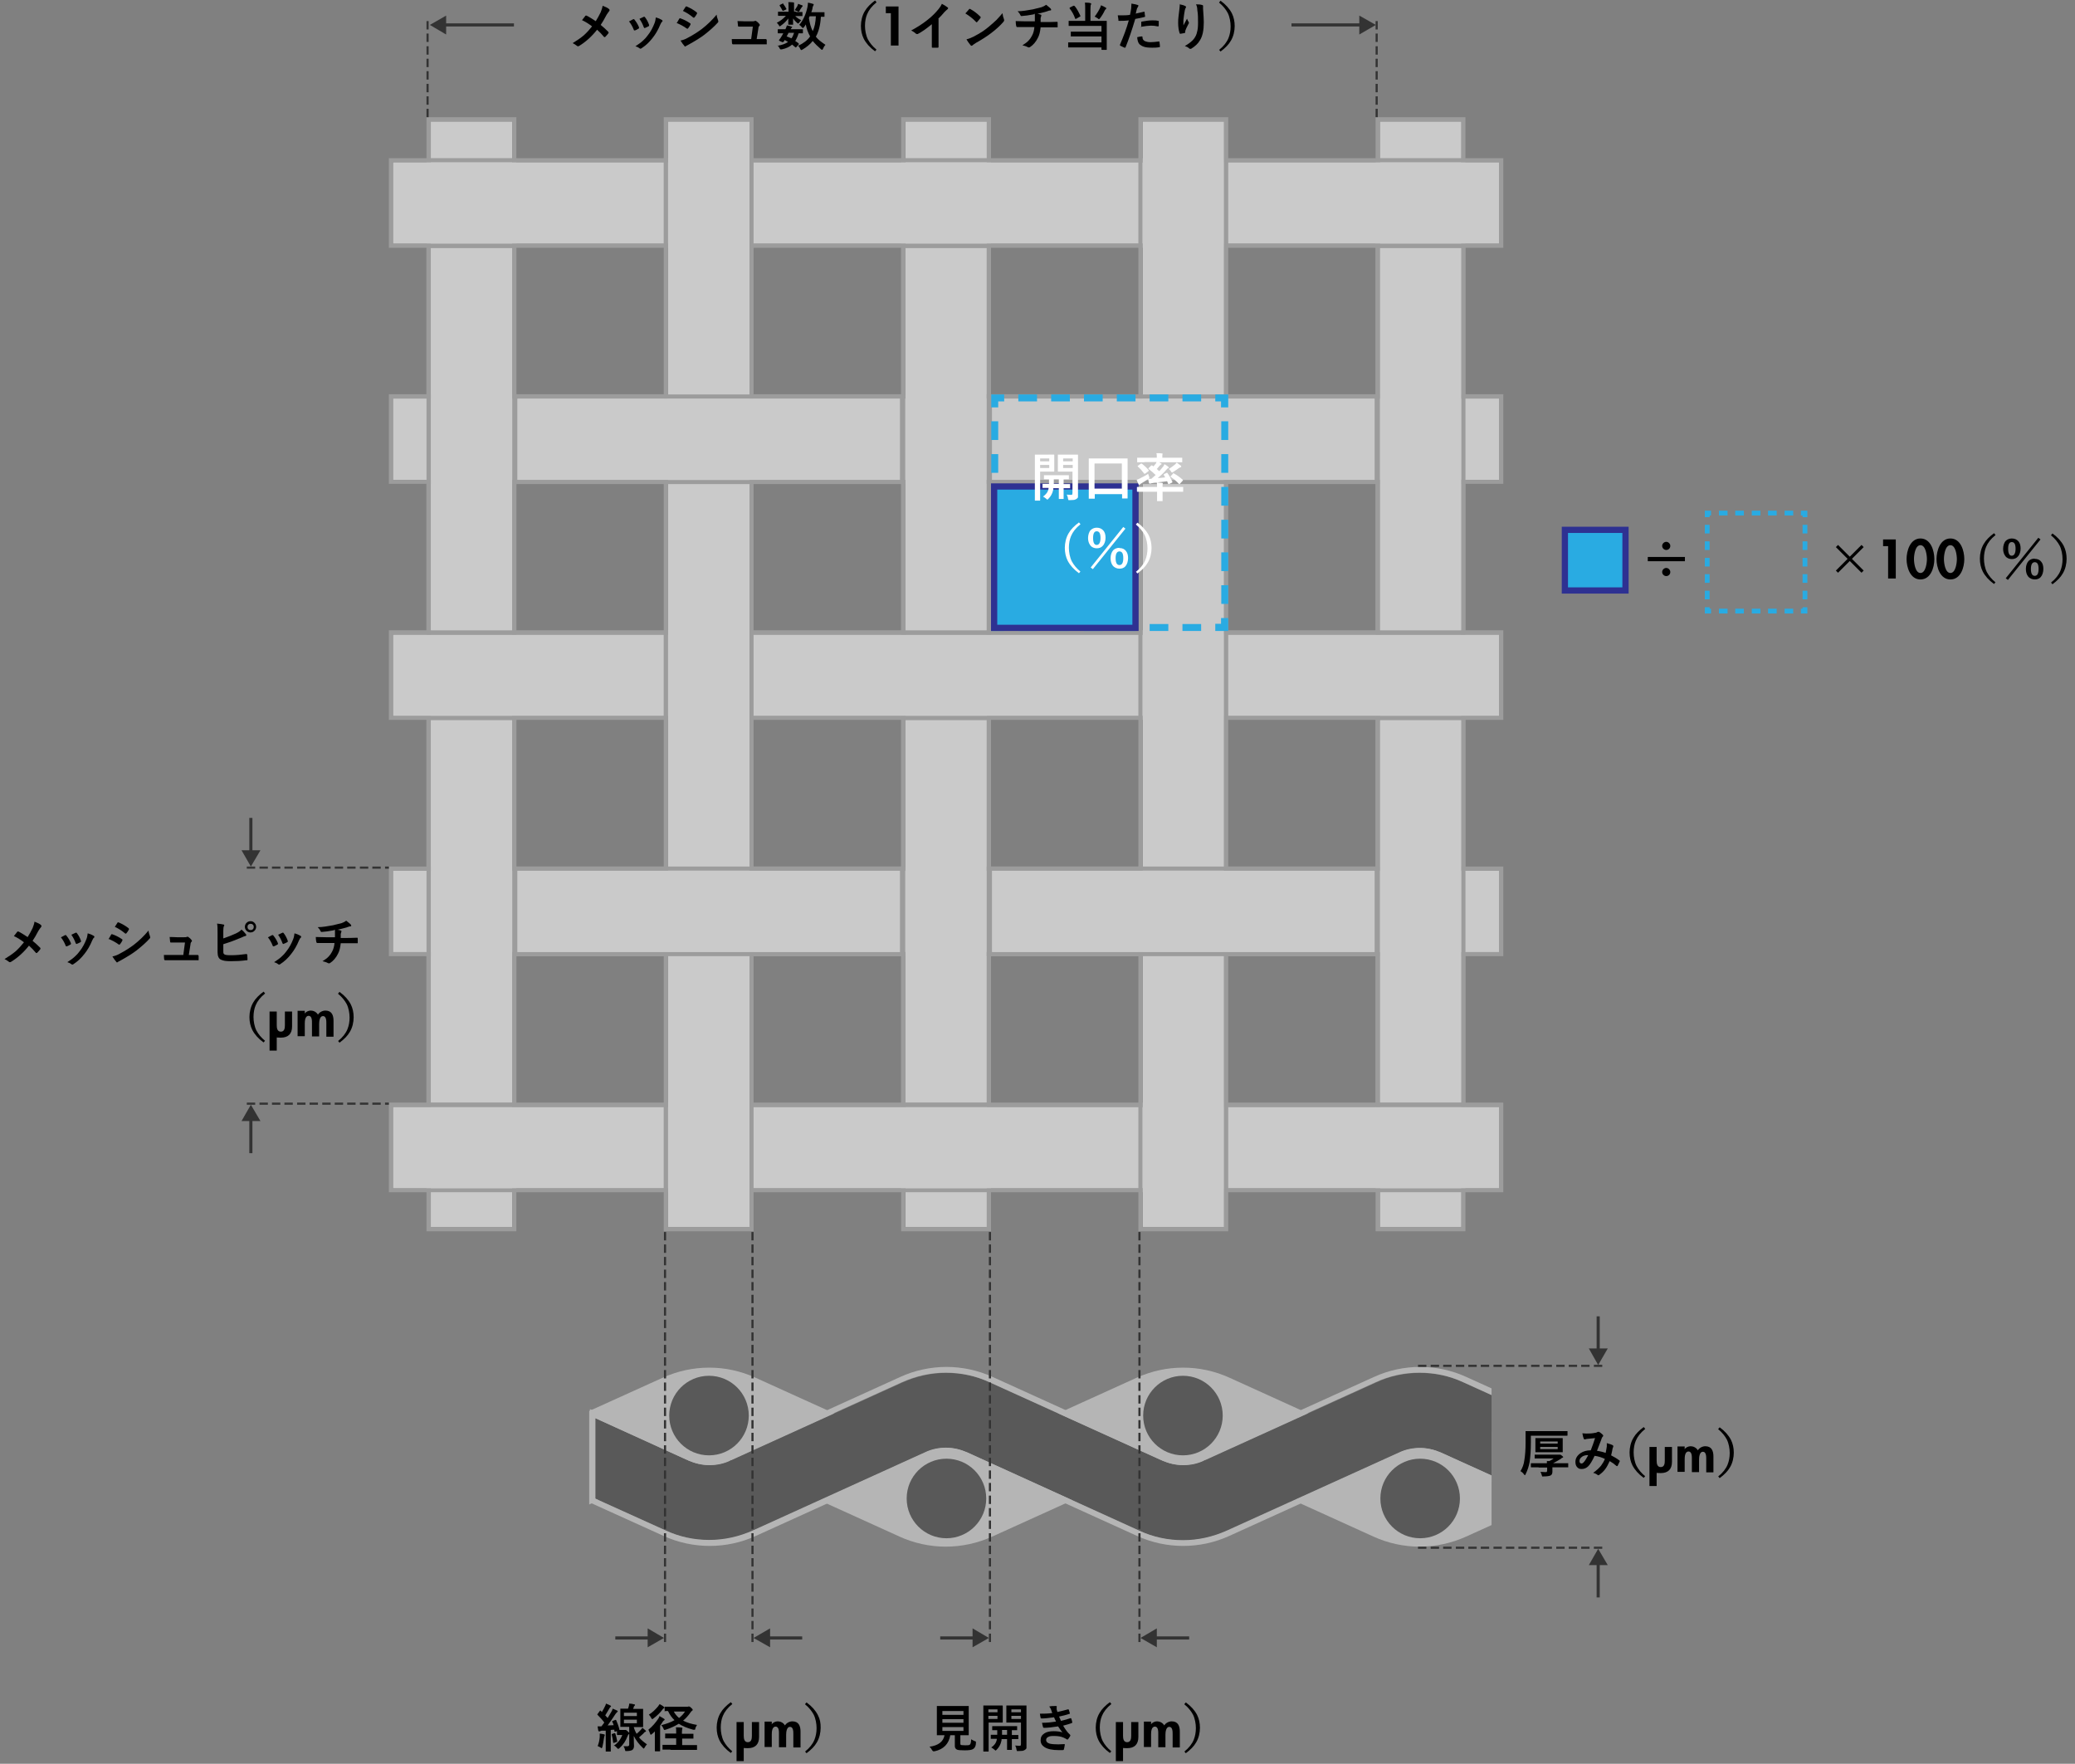 <?xml version="1.0" encoding="UTF-8"?>
<svg id="_レイヤー_2" data-name=" レイヤー 2" xmlns="http://www.w3.org/2000/svg" version="1.1" xmlns:xlink="http://www.w3.org/1999/xlink" viewBox="0 0 866 736" width="866px" height="736px">
  <rect x="0" y="0" width="866" height="736" fill="#808080" stroke="none"/>
  <defs>
    <style>
      .cls-1 {
        fill: #000;
      }

      .cls-1, .cls-2, .cls-3, .cls-4, .cls-5, .cls-6, .cls-7, .cls-8, .cls-9 {
        stroke-width: 0px;
      }

      .cls-2 {
        fill: #cacaca;
      }

      .cls-3, .cls-10 {
        fill: none;
      }

      .cls-11 {
        stroke: #2e3192;
        stroke-width: 2.6px;
      }

      .cls-11, .cls-10 {
        stroke-miterlimit: 8.7;
      }

      .cls-11, .cls-9 {
        fill: #29abe2;
      }

      .cls-4 {
        fill: #9c9c9c;
      }

      .cls-10 {
        stroke: #333;
        stroke-width: 1.3px;
      }

      .cls-5 {
        fill: #b5b5b5;
      }

      .cls-12 {
        clip-path: url(#clippath);
      }

      .cls-6 {
        fill: #333;
      }

      .cls-7 {
        fill: #fff;
      }

      .cls-8 {
        fill: #595959;
      }
    </style>
    <clipPath id="clippath">
      <rect class="cls-3" x="240.2" y="561.4" width="382.3" height="89.7"/>
    </clipPath>
  </defs>
  <g id="_レイヤー_1-2" data-name=" レイヤー 1-2">
    <g>
      <line class="cls-10" x1="104.7" y1="355.9" x2="104.7" y2="341.3"/>
      <polygon class="cls-6" points="108.7 354.8 104.7 361.6 100.8 354.8 108.7 354.8"/>
    </g>
    <g>
      <line class="cls-10" x1="104.7" y1="466.6" x2="104.7" y2="481.2"/>
      <polygon class="cls-6" points="100.8 467.8 104.7 461 108.7 467.8 100.8 467.8"/>
    </g>
    <g class="cls-12">
      <g>
        <circle class="cls-5" cx="591.9" cy="603.8" r="10.5"/>
        <circle class="cls-5" cx="493.7" cy="603.8" r="10.5"/>
        <circle class="cls-5" cx="395" cy="603.8" r="10.5"/>
        <circle class="cls-5" cx="295.9" cy="603.8" r="10.5"/>
        <circle class="cls-5" cx="691.6" cy="603.8" r="10.5"/>
        <path class="cls-5" d="M741.6,588.8l-30.7-13.9c-12.3-5.6-26.3-5.6-38.7,0l-71.9,32.6c-4.9,2.2-10.5,2.2-15.4,0l-71.8-32.6c-12.3-5.6-26.3-5.6-38.7,0l-71.8,32.6c-4.9,2.2-10.5,2.2-15.4,0l-71.9-32.6c-12.3-5.6-26.3-5.6-38.7,0l-30.7,13.9v39l42.3-19.2c4.9-2.2,10.5-2.2,15.4,0l71.8,32.6c12.3,5.6,26.3,5.6,38.7,0l71.9-32.6c4.9-2.2,10.5-2.2,15.4,0l71.8,32.6c12.3,5.6,26.3,5.6,38.7,0l71.9-32.6c4.9-2.2,10.5-2.2,15.4,0l42.4,19.2v-39h0Z"/>
        <path class="cls-8" d="M691.5,611.4c-3,0-5.9-.7-8.7-1.9l-71.9-32.6c-5.8-2.7-11.9-4-18.3-4s-12.5,1.3-18.3,4l-71.8,32.6c-2.7,1.3-5.7,1.9-8.7,1.9s-5.9-.7-8.7-1.9l-71.9-32.6c-5.8-2.7-11.9-4-18.3-4s-12.5,1.4-18.3,4l-71.8,32.6c-2.7,1.3-5.7,1.9-8.7,1.9s-5.9-.7-8.7-1.9l-38.9-17.7v33.6l29.4,13.3c5.8,2.7,11.9,4,18.3,4s12.5-1.4,18.3-4l71.8-32.6c2.7-1.3,5.7-1.9,8.7-1.9s5.9.7,8.7,1.9l71.9,32.7c5.8,2.7,11.9,4,18.3,4s12.5-1.4,18.3-4l71.9-32.6c2.7-1.3,5.7-1.9,8.7-1.9s5.9.7,8.7,1.9l71.9,32.6c5.8,2.7,12,4,18.3,4s12.5-1.4,18.3-4l29.3-13.3v-33.6l-38.9,17.7c-2.7,1.3-5.7,1.9-8.7,1.9h0Z"/>
        <path class="cls-5" d="M699.3,607.2c-2.5,1.1-5.1,1.7-7.7,1.7s-5.3-.6-7.7-1.7l-71.9-32.6c-6.1-2.8-12.7-4.2-19.3-4.2s-13.2,1.4-19.3,4.2l-71.9,32.6c-2.5,1.1-5.1,1.7-7.7,1.7s-5.3-.6-7.7-1.7l-71.8-32.6c-6.1-2.8-12.8-4.2-19.3-4.2s-13.2,1.4-19.3,4.2l-71.8,32.6c-2.5,1.1-5.1,1.7-7.7,1.7s-5.3-.6-7.7-1.7l-42.3-19.2v39l30.7,13.9c6.1,2.8,12.7,4.2,19.3,4.2s13.2-1.4,19.3-4.2l71.8-32.6c2.5-1.1,5.1-1.7,7.7-1.7s5.3.6,7.7,1.7l71.8,32.6c6.1,2.8,12.7,4.2,19.3,4.2s13.2-1.4,19.3-4.2l71.8-32.6c2.5-1.1,5.1-1.7,7.7-1.7s5.3.6,7.7,1.7l71.9,32.6c6.1,2.8,12.7,4.2,19.3,4.2s13.2-1.4,19.3-4.2l30.7-13.9v-39l-42.4,19.2h0ZM739.1,625.4l-29.3,13.3c-5.8,2.6-12,4-18.3,4s-12.5-1.3-18.3-4l-71.9-32.6c-2.8-1.2-5.7-1.9-8.7-1.9s-6,.6-8.7,1.9l-71.9,32.6c-5.8,2.6-12,4-18.3,4s-12.5-1.3-18.3-4l-71.9-32.7c-2.8-1.2-5.7-1.9-8.7-1.9s-6,.6-8.7,1.9l-71.8,32.6c-5.8,2.6-12,4-18.3,4s-12.5-1.3-18.3-4l-29.4-13.3v-33.6l38.9,17.7c2.8,1.2,5.7,1.9,8.7,1.9s6-.6,8.7-1.9l71.8-32.6c5.8-2.6,12-4,18.3-4s12.5,1.3,18.3,4l71.9,32.6c2.8,1.2,5.7,1.9,8.7,1.9s6-.6,8.7-1.9l71.8-32.6c5.8-2.7,12-4,18.3-4s12.5,1.3,18.3,4l71.9,32.6c2.8,1.2,5.7,1.9,8.7,1.9s6-.6,8.7-1.9l38.9-17.7v33.6h0Z"/>
        <circle class="cls-8" cx="295.9" cy="590.7" r="16.6"/>
        <circle class="cls-8" cx="493.7" cy="590.7" r="16.6"/>
        <circle class="cls-8" cx="691.6" cy="590.7" r="16.6"/>
        <circle class="cls-8" cx="395" cy="625.3" r="16.6"/>
        <circle class="cls-8" cx="592.7" cy="625.3" r="16.6"/>
      </g>
    </g>
    <g>
      <line class="cls-10" x1="667" y1="563.9" x2="667" y2="549.3"/>
      <polygon class="cls-6" points="671 562.7 667 569.6 663.1 562.7 671 562.7"/>
    </g>
    <g>
      <line class="cls-10" x1="667" y1="652" x2="667" y2="666.6"/>
      <polygon class="cls-6" points="663.1 653.1 667 646.3 671 653.1 663.1 653.1"/>
    </g>
    <g>
      <g>
        <line class="cls-10" x1="481.6" y1="683.5" x2="496.3" y2="683.5"/>
        <polygon class="cls-6" points="482.8 687.4 476 683.5 482.8 679.5 482.8 687.4"/>
      </g>
      <g>
        <line class="cls-10" x1="407.1" y1="683.5" x2="392.4" y2="683.5"/>
        <polygon class="cls-6" points="405.9 679.5 412.7 683.5 405.9 687.4 405.9 679.5"/>
      </g>
      <g>
        <line class="cls-10" x1="320.2" y1="683.5" x2="334.8" y2="683.5"/>
        <polygon class="cls-6" points="321.4 687.4 314.5 683.5 321.4 679.5 321.4 687.4"/>
      </g>
      <g>
        <line class="cls-10" x1="271.4" y1="683.5" x2="256.8" y2="683.5"/>
        <polygon class="cls-6" points="270.3 679.5 277.1 683.5 270.3 687.4 270.3 679.5"/>
      </g>
    </g>
    <g>
      <g>
        <rect class="cls-2" x="179.8" y="50.7" width="34" height="461.4"/>
        <path class="cls-4" d="M213.8,50.7v461.4h-34V50.7h34M215.5,48.9h-37.5v464.9h37.5V48.9h0Z"/>
      </g>
      <g>
        <rect class="cls-2" x="377.9" y="50.7" width="34" height="461.4"/>
        <path class="cls-4" d="M411.8,50.7v461.4h-34V50.7h34M413.6,48.9h-37.5v464.9h37.5V48.9h0Z"/>
      </g>
      <g>
        <rect class="cls-2" x="575.9" y="50.7" width="34" height="461.4"/>
        <path class="cls-4" d="M609.9,50.7v461.4h-34V50.7h34M611.6,48.9h-37.5v464.9h37.5V48.9h0Z"/>
      </g>
      <g>
        <rect class="cls-2" x="164" y="67.7" width="461.6" height="34"/>
        <path class="cls-4" d="M625.6,67.7v34H164v-34h461.6M627.4,66H162.3v37.4h465.1v-37.4h0Z"/>
      </g>
      <g>
        <rect class="cls-2" x="164" y="166.3" width="461.6" height="34"/>
        <path class="cls-4" d="M625.6,166.3v34H164v-34h461.6M627.4,164.5H162.3v37.4h465.1v-37.4h0Z"/>
      </g>
      <g>
        <rect class="cls-2" x="164" y="264.8" width="461.6" height="34"/>
        <path class="cls-4" d="M625.6,264.8v34H164v-34h461.6M627.4,263H162.3v37.4h465.1v-37.4h0Z"/>
      </g>
      <g>
        <rect class="cls-2" x="164" y="363.3" width="461.6" height="34"/>
        <path class="cls-4" d="M625.6,363.3v34H164v-34h461.6M627.4,361.6H162.3v37.4h465.1v-37.4h0Z"/>
      </g>
      <g>
        <rect class="cls-2" x="164" y="461.9" width="461.6" height="34"/>
        <path class="cls-4" d="M625.6,461.9v34H164v-34h461.6M627.4,460.1H162.3v37.4h465.1v-37.4h0Z"/>
      </g>
      <g>
        <rect class="cls-2" x="278.8" y="50.7" width="34" height="461.4"/>
        <path class="cls-4" d="M312.8,50.7v461.4h-34V50.7h34M314.5,48.9h-37.5v464.9h37.5V48.9h0Z"/>
      </g>
      <g>
        <rect class="cls-2" x="476.9" y="50.7" width="34" height="461.4"/>
        <path class="cls-4" d="M510.8,50.7v461.4h-34V50.7h34M512.6,48.9h-37.5v464.9h37.5V48.9h0Z"/>
      </g>
      <g>
        <polygon class="cls-2" points="179.8 103.5 179.8 166.7 179.8 199.9 179.8 263.1 213.8 263.1 213.8 199.9 213.8 166.7 213.8 103.5 179.8 103.5"/>
        <path class="cls-4" d="M213.8,103.5v159.6h-34V103.5h34M215.5,101.8h-37.5v163.1h37.5V101.8h0Z"/>
      </g>
      <g>
        <polygon class="cls-2" points="179.8 300.5 179.8 363.7 179.8 396.9 179.8 460.1 213.8 460.1 213.8 396.9 213.8 363.7 213.8 300.5 179.8 300.5"/>
        <path class="cls-4" d="M213.8,300.5v159.6h-34v-159.6h34M215.5,298.8h-37.5v163.1h37.5v-163.1h0Z"/>
      </g>
      <g>
        <g>
          <polygon class="cls-2" points="377.9 103.5 377.9 166.7 377.9 199.9 377.9 263.1 411.8 263.1 411.8 199.9 411.8 166.7 411.8 103.5 377.9 103.5"/>
          <path class="cls-4" d="M411.8,103.5v159.6h-34V103.5h34M413.6,101.8h-37.5v163.1h37.5V101.8h0Z"/>
        </g>
        <g>
          <polygon class="cls-2" points="377.9 300.5 377.9 363.7 377.9 396.9 377.9 460.1 411.8 460.1 411.8 396.9 411.8 363.7 411.8 300.5 377.9 300.5"/>
          <path class="cls-4" d="M411.8,300.5v159.6h-34v-159.6h34M413.6,298.8h-37.5v163.1h37.5v-163.1h0Z"/>
        </g>
      </g>
      <g>
        <g>
          <polygon class="cls-2" points="575.9 103.5 575.9 166.7 575.9 199.9 575.9 263.1 609.9 263.1 609.9 199.9 609.9 166.7 609.9 103.5 575.9 103.5"/>
          <path class="cls-4" d="M609.9,103.5v159.6h-34V103.5h34M611.6,101.8h-37.5v163.1h37.5V101.8h0Z"/>
        </g>
        <g>
          <polygon class="cls-2" points="575.9 300.5 575.9 363.7 575.9 396.9 575.9 460.1 609.9 460.1 609.9 396.9 609.9 363.7 609.9 300.5 575.9 300.5"/>
          <path class="cls-4" d="M609.9,300.5v159.6h-34v-159.6h34M611.6,298.8h-37.5v163.1h37.5v-163.1h0Z"/>
        </g>
      </g>
      <g>
        <polygon class="cls-2" points="216 200.3 279.2 200.3 312.4 200.3 375.6 200.3 375.6 166.3 312.4 166.3 279.2 166.3 216 166.3 216 200.3"/>
        <path class="cls-4" d="M375.6,166.3v34h-159.7v-34h159.7M377.4,164.6h-163.1v37.4h163.1v-37.4h0Z"/>
      </g>
      <g>
        <polygon class="cls-2" points="414 200.3 477.3 200.3 510.5 200.3 573.7 200.3 573.7 166.3 510.5 166.3 477.3 166.3 414 166.3 414 200.3"/>
        <path class="cls-4" d="M573.7,166.3v34h-159.7v-34h159.7M575.4,164.6h-163.1v37.4h163.1v-37.4h0Z"/>
      </g>
      <g>
        <g>
          <polygon class="cls-2" points="216 397.3 279.2 397.3 312.4 397.3 375.6 397.3 375.6 363.3 312.4 363.3 279.2 363.3 216 363.3 216 397.3"/>
          <path class="cls-4" d="M375.6,363.3v34h-159.7v-34h159.7M377.4,361.6h-163.1v37.4h163.1v-37.4h0Z"/>
        </g>
        <g>
          <polygon class="cls-2" points="414 397.3 477.3 397.3 510.5 397.3 573.7 397.3 573.7 363.3 510.5 363.3 477.3 363.3 414 363.3 414 397.3"/>
          <path class="cls-4" d="M573.7,363.3v34h-159.7v-34h159.7M575.4,361.6h-163.1v37.4h163.1v-37.4h0Z"/>
        </g>
      </g>
    </g>
    <g>
      <polygon class="cls-9" points="512.6 170 512.6 164.6 507.2 164.6 507.2 167.5 509.6 167.5 509.6 170 512.6 170"/>
      <path class="cls-9" d="M432.8,164.6h-7.8v2.9h7.8v-2.9ZM446.5,164.6h-7.8v2.9h7.8v-2.9ZM460.2,164.6h-7.8v2.9h7.8v-2.9ZM473.9,164.6h-7.8v2.9h7.8v-2.9ZM487.6,164.6h-7.8v2.9h7.8v-2.9ZM501.3,164.6h-7.8v2.9h7.8v-2.9Z"/>
      <polygon class="cls-9" points="419.1 164.6 413.7 164.6 413.7 170 416.6 170 416.6 167.5 419.1 167.5 419.1 164.6 419.1 164.6"/>
      <path class="cls-9" d="M413.7,244.2v7.8h2.9v-7.8h-2.9ZM413.7,230.5v7.8h2.9v-7.8h-2.9ZM413.7,216.8v7.8h2.9v-7.8h-2.9ZM413.7,203.2v7.8h2.9v-7.8h-2.9ZM413.7,189.5v7.8h2.9v-7.8h-2.9ZM413.7,175.8v7.8h2.9v-7.8h-2.9Z"/>
      <polygon class="cls-9" points="413.7 257.9 413.7 263.3 419.1 263.3 419.1 260.3 416.6 260.3 416.6 257.9 413.7 257.9 413.7 257.9"/>
      <path class="cls-9" d="M493.5,263.3h7.8v-2.9h-7.8v2.9ZM479.8,263.3h7.8v-2.9h-7.8v2.9ZM466.1,263.3h7.8v-2.9h-7.8v2.9ZM452.3,263.3h7.8v-2.9h-7.8v2.9ZM438.6,263.3h7.8v-2.9h-7.8v2.9ZM424.9,263.3h7.8v-2.9h-7.8v2.9Z"/>
      <polygon class="cls-9" points="507.2 263.3 512.6 263.3 512.6 257.9 509.6 257.9 509.6 260.3 507.2 260.3 507.2 263.3 507.2 263.3"/>
      <path class="cls-9" d="M512.6,183.6v-7.8h-2.9v7.8h2.9ZM512.6,197.3v-7.8h-2.9v7.8h2.9ZM512.6,211v-7.8h-2.9v7.8h2.9ZM512.6,224.7v-7.8h-2.9v7.8h2.9ZM512.6,238.3v-7.8h-2.9v7.8h2.9ZM512.6,252v-7.8h-2.9v7.8h2.9Z"/>
    </g>
    <rect class="cls-11" x="414.9" y="203" width="59" height="59"/>
    <rect class="cls-11" x="653.1" y="221.1" width="25.3" height="25.3"/>
    <path class="cls-1" d="M703.2,234.2h-15.5v-1.8h15.5v1.8ZM697.1,227.8c0,1-.8,1.7-1.7,1.7s-1.7-.8-1.7-1.7.8-1.7,1.7-1.7,1.7.8,1.7,1.7ZM697.1,238.7c0,1-.8,1.7-1.7,1.7s-1.7-.8-1.7-1.7.8-1.7,1.7-1.7,1.7.8,1.7,1.7Z"/>
    <g>
      <path class="cls-1" d="M771.1,233.2l-4.9-4.9.9-.9,4.9,4.9,4.9-4.9.9.9-4.9,4.9,4.9,4.9-.9.9-4.9-4.9-4.9,4.9-.9-.9,4.9-4.9h0Z"/>
      <path class="cls-1" d="M785.9,227.9v-2.8h5.3v16.3h-3.2v-13.5h-2.1Z"/>
      <path class="cls-1" d="M807.3,233.3c0,3.5-1.5,8.5-5.8,8.5s-5.8-5.1-5.8-8.5,1.5-8.6,5.8-8.6,5.8,5.1,5.8,8.6ZM798.8,233.3c0,1.6.5,5.8,2.7,5.8s2.7-4.2,2.7-5.8-.5-5.8-2.7-5.8-2.7,4.1-2.7,5.8Z"/>
      <path class="cls-1" d="M819.8,233.3c0,3.5-1.5,8.5-5.8,8.5s-5.8-5.1-5.8-8.5,1.5-8.6,5.8-8.6,5.8,5.1,5.8,8.6ZM811.3,233.3c0,1.6.5,5.8,2.7,5.8s2.7-4.2,2.7-5.8-.5-5.8-2.7-5.8-2.7,4.1-2.7,5.8Z"/>
      <path class="cls-1" d="M832.8,223.3c-1.9,1.5-3.2,3.2-3.9,4.9-.6,1.4-.9,3.1-.9,4.9s.4,4,1.2,5.6c.8,1.5,2,3,3.6,4.3l-.6.7c-2.2-1.6-3.7-3.3-4.7-5.2-.8-1.6-1.2-3.4-1.2-5.4s.5-4.3,1.6-6.1c.9-1.6,2.4-3.1,4.3-4.5l.6.7h0Z"/>
      <path class="cls-1" d="M839.6,224.7c1.2,0,2.1.4,2.8,1.2.6.7.9,1.7.9,3s-.4,2.6-1.2,3.4c-.6.7-1.5,1-2.5,1s-2.1-.4-2.7-1.3c-.6-.8-.9-1.8-.9-3s.4-2.6,1.1-3.3c.6-.6,1.5-1,2.5-1h0ZM838,242l-.9-.7,13.6-16.9.9.7-13.6,16.9h0ZM839.6,226.2c-1,0-1.5.9-1.5,2.8s.5,2.9,1.5,2.9,1.6-1,1.6-2.9-.5-2.8-1.6-2.8ZM849.2,233.2c1.2,0,2.1.4,2.7,1.2.6.7.9,1.7.9,3s-.4,2.6-1.1,3.4c-.6.7-1.5,1-2.5,1s-2.1-.4-2.8-1.3c-.6-.8-.9-1.8-.9-3.1s.4-2.5,1.1-3.3c.6-.6,1.5-1,2.5-1h0ZM849.2,234.6c-1,0-1.6.9-1.6,2.8s.5,2.9,1.6,2.9,1.6-1,1.6-2.9-.5-2.8-1.6-2.8Z"/>
      <path class="cls-1" d="M856,223.3l.6-.7c2.2,1.6,3.7,3.3,4.7,5.2.8,1.6,1.2,3.4,1.2,5.4s-.5,4.3-1.6,6.1c-.9,1.6-2.4,3.1-4.3,4.5l-.6-.7c1.9-1.5,3.2-3.2,3.9-4.9.6-1.5.9-3.1.9-4.9s-.4-4-1.2-5.6c-.8-1.5-2-3-3.6-4.3h0Z"/>
    </g>
    <g>
      <path class="cls-1" d="M634.5,614c.9-1.4,1.5-3,1.7-4.8.3-1.8.5-4.2.5-7.2v-4.6c0-.1,0-.2,0-.2,0,0,0,0,.2,0h2.9s11.3,0,11.3,0h2.9c.1,0,.2,0,.2,0,0,0,0,0,0,.2v1.5c0,.2,0,.2-.2.2h-2.9s-12.2,0-12.2,0v2.9c0,3.2-.2,5.9-.5,8-.3,1.8-.9,3.6-1.7,5.2-.1.3-.3.4-.3.4s-.2-.1-.4-.4c-.4-.6-.9-1-1.4-1.3h0ZM642.1,612.3h-3c-.1,0-.2,0-.2-.2v-1.3c0-.2,0-.2.2-.2h3s3.5,0,3.5,0c0,0,0-.2,0-.5,0-.2,0-.3,0-.4.2,0,.6,0,1,0,.6-.3,1.2-.6,1.8-1.1h-7.7c-.1,0-.2,0-.2,0,0,0,0,0,0-.2v-1.2c0-.1,0-.2,0-.2,0,0,0,0,.2,0h2.9s6.8,0,6.8,0c.1,0,.2,0,.3,0,.2,0,.3,0,.3,0,.2,0,.5.1.8.4.4.3.6.5.6.6s0,.2-.3.3c-.2,0-.4.2-.6.4-1,.6-2.1,1.3-3.3,1.9h6.1c.1,0,.2,0,.2,0,0,0,0,0,0,.2v1.3c0,.1,0,.2,0,.2s0,0-.2,0h-3s-3.4,0-3.4,0v1.8c0,.7-.2,1.2-.6,1.5-.4.3-1.5.5-3.1.5s-.5,0-.6,0c0,0,0-.2-.1-.4-.2-.7-.4-1.2-.6-1.5.8,0,1.5.1,2,.1s.6,0,.7-.2c0,0,.1-.3.1-.6v-1.1h-3.5ZM649.2,600.1h2.8c.1,0,.2,0,.2,0,0,0,0,.1,0,.2v1.7s0,2.1,0,2.1v1.7c0,.1,0,.2,0,.2s0,0-.2,0h-2.8s-5.4,0-5.4,0h-2.8c-.1,0-.2,0-.2,0,0,0,0,0,0-.2v-1.7s0-2.1,0-2.1v-1.7c0-.1,0-.2,0-.2,0,0,0,0,.2,0h2.8s5.4,0,5.4,0h0ZM650.1,601.5h-7.3v.9h7.3v-.9ZM650.1,604.7v-.9h-7.3v.9h7.3Z"/>
      <path class="cls-1" d="M670.1,606.4c.2-1.1.4-2,.5-2.8,0-.2,0-.4,0-.6s0-.5,0-.8c1.1.3,2,.6,2.5.9.1,0,.2.2.2.4s0,.2,0,.2c-.2.5-.3.7-.3.8-.1.7-.3,1.6-.6,2.8,1.3.7,2.4,1.3,3.4,2.1.1,0,.2.1.2.2s0,.1,0,.2c-.3.7-.6,1.3-.9,1.9,0,0-.1.1-.2.1s-.2,0-.3-.1c-.9-.8-1.9-1.5-2.8-2-.6,1.3-1.2,2.5-1.9,3.4-.6.8-1.4,1.6-2.4,2.3-.2.2-.3.2-.4.2s-.2,0-.3-.1c-.5-.4-1.1-.7-1.9-.9,1.4-1,2.5-2,3.3-3,.6-.8,1.2-1.8,1.6-2.8-1.2-.6-2.7-1.1-4.3-1.3-1,2.2-1.9,3.6-2.6,4.3-.8.8-1.7,1.2-2.8,1.2s-1.4-.3-1.9-.8c-.5-.5-.7-1.3-.7-2.2,0-1.4.7-2.6,2.1-3.6,1.2-.8,2.6-1.2,4.3-1.2.7-1.8,1.3-3.5,1.8-5.1-1,.1-2,.2-3,.3-.4,0-.7.1-1,.2-.1,0-.3,0-.4,0s-.3,0-.3-.2c-.2-.4-.4-1.2-.6-2.3.5,0,.9.1,1.5.1s.3,0,.4,0c.9,0,2,0,3.4-.3.4,0,.8-.2,1.1-.4,0,0,.2,0,.3,0s.2,0,.3,0c.5.3,1,.7,1.5,1.2.1.1.2.3.2.4s0,.2-.2.4c-.1.1-.3.3-.4.6l-.2.6c-1.1,2.8-1.7,4.4-1.8,4.7,1.3.2,2.7.5,4.2,1.1h0ZM662.7,607.2c-1.1,0-2.1.3-2.7.9-.6.5-.8,1-.8,1.6s.3,1,.8,1,.8-.3,1.2-.8c.5-.6,1-1.5,1.6-2.6h0Z"/>
      <path class="cls-1" d="M686.6,596.3c-1.9,1.5-3.2,3.2-3.9,4.9-.6,1.4-.9,3.1-.9,4.9s.4,4,1.2,5.6c.8,1.5,2,3,3.6,4.3l-.6.7c-2.2-1.6-3.7-3.3-4.7-5.2-.8-1.6-1.2-3.4-1.2-5.4s.5-4.3,1.6-6.1c.9-1.6,2.4-3.1,4.3-4.5l.6.7h0Z"/>
      <path class="cls-1" d="M691.4,603.8v5.7c0,1.2.2,2.7,1.7,2.7s1.7-1.4,1.7-2.7v-5.7h3v6.2c0,3.1-1.6,4.7-4.7,4.7s-1.3-.3-1.7-.6v6h-3v-16.3h3Z"/>
      <path class="cls-1" d="M703,604.8h0c.6-.8,1.6-1.3,2.6-1.3s2.3.5,3,1.7c.6-1,1.9-1.7,3.1-1.7,2.7,0,3.4,2,3.4,4.3v6.6h-3v-5.6c0-1,0-3-1.4-3s-1.6,2.2-1.6,3.3v5.2h-3v-5.4c0-1,.1-3.2-1.4-3.2s-1.6,2.2-1.6,3.3v5.2h-3v-10.6h3v1h0Z"/>
      <path class="cls-1" d="M717.1,596.3l.6-.7c2.2,1.6,3.7,3.3,4.7,5.2.8,1.6,1.2,3.4,1.2,5.4s-.5,4.3-1.6,6.1c-.9,1.6-2.4,3.1-4.3,4.5l-.6-.7c1.9-1.5,3.2-3.2,3.9-4.9.6-1.5.9-3.1.9-4.9s-.4-4-1.2-5.6c-.8-1.5-2-3-3.6-4.3h0Z"/>
    </g>
    <g>
      <path class="cls-1" d="M11.5,391.1c.7-1.1,1.4-2.4,2.1-3.8.4-1,.7-1.9.8-2.7,1.3.5,2.2.9,2.7,1.4.1.1.2.2.2.4s0,.3-.2.5c-.2.2-.5.7-1,1.4-1,1.9-1.8,3.3-2.5,4.3,1,.8,2,1.7,3.2,2.9,0,.1.1.2.1.3s0,.2-.1.3c-.3.4-.7.9-1.3,1.5,0,0-.2.1-.3.1s-.2,0-.3-.2c-.9-1.1-1.8-2-2.8-2.9-2.3,2.9-4.8,5.1-7.4,6.7-.2.1-.3.2-.5.2s-.3,0-.4-.1c-.8-.6-1.4-1-1.9-1.2,1.8-1.1,3.4-2.2,4.7-3.3,1.2-1.1,2.3-2.3,3.4-3.7-1.3-1-2.7-1.9-4.2-2.6.8-1,1.3-1.6,1.4-1.8,0,0,.1-.1.2-.1s.1,0,.3,0c1.2.6,2.4,1.4,3.8,2.3h0Z"/>
      <path class="cls-1" d="M25.5,391.1c.4-.2,1-.5,1.7-.9,0,0,.2,0,.2,0,.1,0,.2,0,.3.2.9,1.1,1.5,2.2,1.9,3.2,0,.2,0,.3,0,.3,0,0,0,.2-.3.3-.5.3-.9.5-1.4.7,0,0-.1,0-.2,0-.1,0-.3-.1-.3-.3-.5-1.3-1.2-2.5-2-3.5h0ZM36.7,389.5c1.1.3,1.9.7,2.4,1,.2.1.3.3.3.4s0,.3-.2.4c-.2.1-.4.5-.7,1.1-.9,2.2-2,4.1-3.3,5.7-1.3,1.7-2.8,3.1-4.5,4.2-.2.2-.4.2-.5.2s-.3,0-.3-.1c-.5-.4-1.1-.7-1.8-.9,1.4-.9,2.5-1.7,3.2-2.4.7-.6,1.3-1.3,1.9-2.1,1.3-1.6,2.2-3.4,2.9-5.2.3-.8.4-1.5.5-2.3h0ZM29.9,390c.9-.4,1.5-.7,1.7-.8,0,0,.2,0,.2,0,.1,0,.2,0,.3.2.7.9,1.3,2,1.7,3.2,0,.1,0,.2,0,.3,0,.1,0,.2-.3.3-.4.2-.9.5-1.5.7,0,0-.1,0-.1,0-.1,0-.2-.1-.3-.3-.5-1.4-1.1-2.5-1.8-3.5h0Z"/>
      <path class="cls-1" d="M45.3,391.9c0,0,.3-.5.7-1.2.2-.3.3-.5.4-.7.1-.1.2-.2.3-.2s0,0,0,0c1.5.5,2.9,1.2,4.2,2.1.2.1.2.2.2.3s0,.1,0,.2c-.2.4-.5,1-1,1.6-.1.1-.2.2-.3.2s-.1,0-.3-.1c-1.2-.9-2.7-1.7-4.4-2.4h0ZM47,399.1c.9-.2,1.9-.5,2.9-1.1,2.3-1.2,4.3-2.5,5.9-3.7,2.2-1.7,4.3-3.7,6.2-6,0,.7.3,1.5.6,2.4,0,.2.1.3.1.4,0,.2,0,.3-.2.5-1.6,1.8-3.5,3.4-5.5,5-1.7,1.3-3.8,2.6-6.5,4.1-.8.4-1.2.7-1.3.7-.1.1-.2.2-.3.2s-.3,0-.4-.3c-.4-.4-.9-1.1-1.6-2.2h0ZM47.9,386.8l1.1-1.7c0-.2.2-.2.3-.2s.1,0,.2,0c1.6.7,3,1.5,4.1,2.4.1,0,.2.2.2.3s0,.2,0,.3c-.4.7-.8,1.3-1.1,1.6,0,0-.1.1-.2.1s-.2,0-.3-.1c-1.3-1.1-2.7-2-4.2-2.7h0Z"/>
      <path class="cls-1" d="M78.8,398.5h3.6s.1,0,.1,0c.2,0,.3.1.4.4,0,.2,0,.4,0,.7s0,.5,0,.7c0,.2,0,.3,0,.4,0,0-.1,0-.3,0h-3s-7.9,0-7.9,0c-1.2,0-2.1,0-2.8,0-.2,0-.3-.1-.4-.4,0-.4-.1-1-.1-1.8.8,0,1.9,0,3.1,0h5l.7-5.2h-3.5c-.5,0-1.3,0-2.4,0h0c-.2,0-.3-.1-.3-.4,0-.3-.1-.9-.2-1.9,1.6,0,2.6.1,3,.1h3c.5,0,1,0,1.3-.2,0,0,.1,0,.2,0s.2,0,.3.1c.6.4,1,.8,1.3,1.2.1.1.2.3.2.4s0,.3-.2.4c-.2.2-.4.6-.4,1.1l-.7,4.4h0Z"/>
      <path class="cls-1" d="M93.2,391.6c2-.7,3.8-1.4,5.3-2.1,1-.5,1.8-1,2.3-1.6.6.5,1.2,1.1,1.8,1.9.1.1.2.3.2.4,0,.2-.1.3-.4.4-.3,0-.9.3-1.8.7-2.1.9-4.5,1.8-7.4,2.7v2.9c0,.5,0,.9.2,1.1.1.2.3.3.6.4.6.2,1.5.2,2.7.2,1.9,0,3.9-.2,6.1-.5,0,0,0,0,.1,0,.1,0,.2.1.3.3,0,.8.1,1.4.1,1.9s-.1.4-.5.4c-2.1.3-4.2.4-6.4.4s-3.2-.2-4.1-.6c-1-.4-1.5-1.5-1.5-3.2v-8c0-1.7,0-3-.2-3.9,1.3.1,2.2.3,2.7.4.2,0,.3.2.3.3s0,.3-.2.4c-.1.3-.2.9-.2,1.9v3h0ZM104.6,384.4c.7,0,1.3.3,1.7.8.4.4.6,1,.6,1.6s-.3,1.3-.8,1.7c-.4.4-1,.6-1.6.6s-1.3-.3-1.7-.8c-.4-.4-.6-1-.6-1.6s.3-1.3.8-1.7c.4-.4,1-.6,1.6-.6h0ZM104.6,385.5c-.4,0-.7.1-1,.4-.2.2-.3.5-.3.9s.1.7.4,1c.2.2.5.3.9.3s.7-.1,1-.4c.2-.2.3-.5.3-.9s-.1-.7-.4-1c-.2-.2-.5-.3-.9-.3Z"/>
      <path class="cls-1" d="M111.9,391.1c.4-.2,1-.5,1.7-.9,0,0,.2,0,.2,0,.1,0,.2,0,.3.2.9,1.1,1.5,2.2,1.9,3.2,0,.2,0,.3,0,.3,0,0,0,.2-.3.3-.5.3-.9.5-1.4.7,0,0-.1,0-.2,0-.1,0-.3-.1-.3-.3-.5-1.3-1.2-2.5-2-3.5h0ZM123,389.5c1.1.3,1.9.7,2.4,1,.2.1.3.3.3.4s0,.3-.2.4c-.2.1-.4.5-.7,1.1-.9,2.2-2,4.1-3.3,5.7-1.3,1.7-2.8,3.1-4.5,4.2-.2.2-.4.2-.5.2s-.3,0-.3-.1c-.5-.4-1.1-.7-1.8-.9,1.4-.9,2.5-1.7,3.2-2.4.7-.6,1.3-1.3,1.9-2.1,1.3-1.6,2.2-3.4,2.9-5.2.3-.8.4-1.5.5-2.3h0ZM116.2,390c.9-.4,1.5-.7,1.7-.8,0,0,.2,0,.2,0,.1,0,.2,0,.3.2.7.9,1.3,2,1.7,3.2,0,.1,0,.2,0,.3,0,.1,0,.2-.3.3-.4.2-.9.5-1.5.7,0,0-.1,0-.1,0-.1,0-.2-.1-.3-.3-.5-1.4-1.1-2.5-1.8-3.5h0Z"/>
      <path class="cls-1" d="M139.3,388.2c-2,.4-3.7.6-5.1.7h0c-.2,0-.4-.2-.5-.5-.2-.5-.6-1-1.1-1.5,2,0,4.1-.4,6.4-.8,1.7-.4,2.9-.7,3.6-.9.8-.3,1.4-.6,1.9-1,.9.7,1.5,1.2,1.8,1.5.2.2.3.4.3.6s-.2.3-.6.3c-.2,0-.4,0-.7.2-.3,0-.5.2-.6.2-1.4.4-2.7.7-3.9,1,.6,0,1.1.2,1.4.3.2,0,.3.1.3.3s0,.2-.1.4c0,.2-.1.4-.2.7,0,.3,0,.9,0,1.7h2.7c.5,0,1.9,0,4.2-.1.1,0,.2.1.2.3,0,.2,0,.5,0,.7s0,.6,0,1c0,.2,0,.3,0,.3,0,0-.1,0-.2,0-1.3,0-2.7,0-4.2,0h-2.7c-.2,1.8-.5,3.2-1.1,4.3-.8,1.7-2,3.1-3.4,4-.1,0-.3.1-.4.1s-.2,0-.4-.1c-.7-.4-1.5-.6-2.3-.8,1.1-.7,2-1.3,2.6-2,.5-.5,1-1.2,1.4-2,.6-1.1.9-2.3,1-3.6h-3.8c-1.6,0-2.7,0-3.4,0-.2,0-.3-.1-.4-.5-.1-.5-.2-1.2-.2-2,1.2,0,2.6.1,4.2.1h3.8c0-.6,0-1.3,0-2.2,0-.4,0-.7-.1-1h0Z"/>
      <path class="cls-1" d="M110.6,414.6c-1.9,1.5-3.2,3.2-3.9,4.9-.6,1.4-.9,3.1-.9,4.9s.4,4,1.2,5.6c.8,1.5,2,3,3.6,4.3l-.6.7c-2.2-1.6-3.7-3.3-4.7-5.2-.8-1.6-1.2-3.4-1.2-5.4s.5-4.3,1.6-6.1c.9-1.6,2.4-3.1,4.3-4.5l.6.7h0Z"/>
      <path class="cls-1" d="M115.5,422.1v5.7c0,1.2.2,2.7,1.7,2.7s1.7-1.4,1.7-2.7v-5.7h3v6.2c0,3.1-1.6,4.7-4.7,4.7s-1.3-.3-1.7-.6v6h-3v-16.3h3Z"/>
      <path class="cls-1" d="M127.1,423h0c.6-.8,1.6-1.3,2.6-1.3s2.3.5,3,1.7c.6-1,1.9-1.7,3.1-1.7,2.7,0,3.4,2,3.4,4.3v6.6h-3v-5.6c0-1,0-3-1.4-3s-1.6,2.2-1.6,3.3v5.2h-3v-5.4c0-1,.1-3.2-1.4-3.2s-1.6,2.2-1.6,3.3v5.2h-3v-10.6h3v1h0Z"/>
      <path class="cls-1" d="M141.1,414.6l.6-.7c2.2,1.6,3.7,3.3,4.7,5.2.8,1.6,1.2,3.4,1.2,5.4s-.5,4.3-1.6,6.1c-.9,1.6-2.4,3.1-4.3,4.5l-.6-.7c1.9-1.5,3.2-3.2,3.9-4.9.6-1.5.9-3.1.9-4.9s-.4-4-1.2-5.6c-.8-1.5-2-3-3.6-4.3h0Z"/>
    </g>
    <g>
      <path class="cls-1" d="M405.3,725.8c.5.3,1,.5,1.6.8.2,0,.4.1.4.2,0,0,0,.1,0,.2s0,.2,0,.3c0,.8-.2,1.4-.4,1.7-.1.3-.4.6-.7.8-.5.4-1.7.6-3.6.6s-2.7-.1-3.2-.3c-.6-.3-.9-.8-.9-1.5v-4.5h-1.9c-.6,3.6-2.8,5.9-6.6,6.7-.2,0-.4,0-.5,0-.1,0-.3-.2-.5-.5-.3-.6-.6-1-1.1-1.4,3.7-.5,5.8-2.1,6.3-4.8h-3c-.1,0-.2,0-.2,0,0,0,0,0,0-.2v-2.6s0-6.5,0-6.5v-2.7c0-.1,0-.2,0-.2,0,0,.1,0,.2,0h3s7,0,7,0h2.9c.1,0,.2,0,.2,0,0,0,0,0,0,.2v2.7s0,6.5,0,6.5v2.6c0,.1,0,.2,0,.2s0,0-.2,0h-2.9s-.4,0-.4,0v3.4c0,.4.1.7.4.7.2,0,.8.1,1.7.1s1.6,0,1.9-.3c.3-.3.5-1,.5-2.3h0ZM402.1,714h-8.8v1.6h8.8v-1.6ZM393.3,718.9h8.8v-1.5h-8.8v1.5ZM402.1,722.3v-1.6h-8.8v1.6h8.8Z"/>
      <path class="cls-1" d="M416.1,711.7h2.2c.1,0,.2,0,.2.2v2.1s0,2.5,0,2.5v2.1c0,.2,0,.2-.2.2h-2.2s-3.5,0-3.5,0v11.9c0,.1,0,.2,0,.2s0,0-.2,0h-1.8c-.1,0-.2,0-.2,0s0,0,0-.2v-4.7s0-9.4,0-9.4v-4.7c0-.1,0-.2,0-.2s0,0,.2,0h2.6s3,0,3,0h0ZM416.3,713.3h-3.8v1.2h3.8v-1.2ZM416.3,717.3v-1.3h-3.8v1.3h3.8ZM413.7,729.2c1.2-.8,2-1.8,2.3-3.2v-.4c-.7,0-1.3,0-1.8,0,0,0-.2,0-.4,0h-.1c-.1,0-.2,0-.2,0,0,0,0,0,0-.2v-1.3c0-.1,0-.2,0-.2,0,0,0,0,.2,0h2.5c0-.7,0-1.3,0-1.9-.5,0-1,0-1.5,0-.3,0-.4,0-.4,0-.1,0-.2,0-.2,0,0,0,0,0,0-.2v-1.3c0-.1,0-.2,0-.2,0,0,0,0,.2,0h2.7s4.6,0,4.6,0h2.7c.1,0,.2,0,.2,0,0,0,0,0,0,.2v1.3c0,.1,0,.2,0,.2,0,0,0,0-.2,0s-.1,0-.3,0c-.5,0-1.1,0-1.7,0v2h2.5c.1,0,.2,0,.2,0,0,0,0,0,0,.2v1.3c0,.1,0,.2,0,.2,0,0,0,0-.2,0h-2.5s0,2,0,2v2.3c0,.1,0,.2,0,.2,0,0,0,0-.2,0h-1.6c-.1,0-.2,0-.2,0,0,0,0,0,0-.2v-2.3s0-2,0-2h-2.3c0,.4,0,.7-.1.9-.3,1.4-1,2.6-2,3.6-.2.2-.4.3-.4.3,0,0-.2-.1-.5-.4-.3-.3-.8-.6-1.3-.9h0ZM418.2,723.9h2.1v-2h-2.1c0,.6,0,1.2,0,2ZM423.7,728.4c.5,0,1,.1,1.6.1s.6,0,.7-.2c0-.1.1-.3.1-.6v-8.9h-5.9c-.1,0-.2,0-.2,0,0,0,0,0,0-.2v-1.9s0-2.9,0-2.9v-1.9c0-.1,0-.2,0-.2,0,0,0,0,.2,0h2.4s3.2,0,3.2,0h2.4c.1,0,.2,0,.2,0,0,0,0,0,0,.2v3s0,9.3,0,9.3v3.9c0,.6,0,1,0,1.3,0,.3-.3.5-.5.7-.3.2-.6.4-1.1.5-.4,0-1,.1-1.8.1s-.6,0-.6-.1c0,0-.1-.3-.2-.6,0-.6-.3-1.1-.5-1.6h0ZM426.1,713.3h-4v1.2h4v-1.2ZM426.1,717.3v-1.3h-4v1.3h4Z"/>
      <path class="cls-1" d="M439.2,714.9c-.2-.5-.4-1-.5-1.4-.2-.6-.5-1-.8-1.4.9-.2,1.8-.2,2.6-.2s.5.1.5.4v.4c0,.1,0,.3,0,.6.1.4.2.8.3,1.1,1.4-.3,2.9-.7,4.4-1.1,0,0,.1,0,.2,0,0,0,.1,0,.2.2.1.5.3.9.4,1.4,0,0,0,0,0,0,0,.2,0,.3-.3.3-1.2.4-2.6.8-4.2,1.1.2.5.5,1.2.8,1.8,1.4-.3,2.7-.7,3.9-1.1,0,0,.1,0,.2,0,0,0,.2,0,.2.2.1.3.3.8.4,1.4,0,0,0,.1,0,.2,0,0,0,.2-.2.2-1.1.4-2.3.8-3.6,1.1,1,1.7,1.9,2.9,2.8,3.7.1.1.2.2.2.3s0,.1,0,.2c-.2.4-.5.9-.9,1.4-.1.1-.2.2-.3.2s-.2,0-.3-.1c-.2-.2-.7-.4-1.3-.7-1.1-.5-2.4-.7-4.1-.7s-1.9.2-2.5.5c-.5.3-.7.7-.7,1.2,0,.7.5,1.2,1.5,1.5.8.2,2,.3,3.6.3,0,0,.8,0,2.4-.1.2,0,.3,0,.3.2h0c-.1.9-.3,1.6-.4,2,0,.2-.2.3-.5.3-.5,0-1,0-1.6,0-2.7,0-4.6-.4-5.9-1.2-1.1-.7-1.7-1.6-1.7-2.9s.5-2.2,1.6-2.9c.9-.6,2.2-.9,3.8-.9s2.9.2,3.7.5c-.5-.6-1.1-1.4-1.8-2.5-2.5.4-4.5.6-5.9.6-.2,0-.3-.1-.4-.3-.2-.7-.3-1.3-.4-1.8,2,0,3.9-.2,5.8-.5,0-.2-.2-.5-.4-.9-.2-.4-.3-.7-.4-.9-2.2.3-3.9.5-5.2.5-.2,0-.4-.1-.4-.3,0-.2-.2-.7-.3-1.7,1.6,0,3.4,0,5.4-.3h0Z"/>
      <path class="cls-1" d="M463.8,711.1c-1.9,1.5-3.2,3.2-3.9,4.9-.6,1.4-.9,3.1-.9,4.9s.4,4,1.2,5.6c.8,1.5,2,3,3.6,4.3l-.6.7c-2.2-1.6-3.7-3.3-4.7-5.2-.8-1.6-1.2-3.4-1.2-5.4s.5-4.3,1.6-6.1c.9-1.6,2.4-3.1,4.3-4.5l.6.7h0Z"/>
      <path class="cls-1" d="M468.7,718.6v5.7c0,1.2.2,2.7,1.7,2.7s1.7-1.4,1.7-2.7v-5.7h3v6.2c0,3.1-1.6,4.7-4.7,4.7s-1.3-.3-1.7-.6v6h-3v-16.3h3Z"/>
      <path class="cls-1" d="M480.3,719.6h0c.6-.8,1.6-1.3,2.6-1.3s2.3.5,3,1.7c.6-1,1.9-1.7,3.1-1.7,2.7,0,3.4,2,3.4,4.3v6.6h-3v-5.6c0-1,0-3-1.4-3s-1.6,2.2-1.6,3.3v5.2h-3v-5.4c0-1,.1-3.2-1.4-3.2s-1.6,2.2-1.6,3.3v5.2h-3v-10.6h3v1h0Z"/>
      <path class="cls-1" d="M494.3,711.1l.6-.7c2.2,1.6,3.7,3.3,4.7,5.2.8,1.6,1.2,3.4,1.2,5.4s-.5,4.3-1.6,6.1c-.9,1.6-2.4,3.1-4.3,4.5l-.6-.7c1.9-1.5,3.2-3.2,3.9-4.9.6-1.5.9-3.1.9-4.9s-.4-4-1.2-5.6c-.8-1.5-2-3-3.6-4.3h0Z"/>
    </g>
    <g>
      <path class="cls-1" d="M256.1,728.5c1.7-1.1,2.9-2.6,3.6-4.5h-2c-.1,0-.2,0-.2,0,0,0,0,0,0-.2v-1.4l-.7.2c-.1,0-.2,0-.2,0,0,0-.1,0-.2-.2v-.6c-.5,0-.9,0-1.5.1v8.8c0,.1,0,.2,0,.2,0,0,0,0-.2,0h-1.7c-.1,0-.2,0-.2,0,0,0,0,0,0-.2v-2.8s0-5.7,0-5.7h-1.7c-.4.1-.6.2-.8.3-.1,0-.2,0-.3,0s-.2-.1-.3-.3c-.1-.6-.2-1.2-.3-1.8.5,0,1,0,1.6,0,.2-.2.6-.8,1.2-1.6-.7-1-1.7-2.1-2.8-3.2,0,0-.1-.1-.1-.2s0-.1.2-.3l.8-1.1c0-.1.2-.2.2-.2s.1,0,.2.1l.5.5c.5-.8.9-1.6,1.3-2.4.2-.3.3-.7.4-1.1.7.2,1.2.5,1.8.8.2,0,.3.2.3.3s0,.2-.2.3c-.1,0-.3.3-.4.5-.6,1.1-1.3,2.1-1.8,3l1,1.1c.7-1.1,1.1-1.9,1.5-2.5.3-.5.5-.9.6-1.4.9.4,1.5.6,1.8.8.2,0,.3.2.3.3s0,.3-.2.3c-.1.1-.4.4-.7.8-1.1,1.7-2.2,3.3-3.3,4.8,1.1,0,2-.1,2.5-.1-.1-.4-.3-1-.6-1.5,0,0,0-.1,0-.1,0,0,0-.2.3-.2l1-.4c0,0,.1,0,.2,0,0,0,.1,0,.2.2.5,1.2,1,2.4,1.3,3.8,0,0,0,0,0,.1,0,0,0,.1,0,.1.2,0,.6,0,1.2,0h.9c.2,0,.3,0,.4,0,.1,0,.2,0,.2,0,.1,0,.4.2.8.6.3.2.5.5.6.6v-2.5h-3.5c-.1,0-.2,0-.2,0,0,0,0,0,0-.2v-2s0-3.2,0-3.2v-2c0-.1,0-.2,0-.2,0,0,0,0,.2,0h2.6s.4,0,.4,0c.1-.4.2-.7.3-.9.1-.4.2-.8.2-1.2.7,0,1.4.1,2,.3.3,0,.4.1.4.3s0,.2-.2.3c-.1.1-.3.3-.3.5,0,.3-.2.5-.3.8h4c.1,0,.2,0,.2,0,0,0,0,0,0,.2v2s0,3.2,0,3.2v2c0,.1,0,.2,0,.2s0,0-.2,0h-2.6s-1.1,0-1.1,0c.3,1.1.7,2,1.2,2.8.6-.5,1.1-1,1.6-1.5.3-.3.6-.7.8-1,.5.4.9.7,1.2,1,.2.2.3.3.3.4s0,.2-.3.3c-.2,0-.5.3-.8.7-.4.4-1,.9-1.8,1.6.8,1,1.9,1.9,3.3,2.9-.3.3-.7.8-1,1.4-.2.3-.3.4-.3.4s-.2-.1-.4-.3c-1.6-1.5-2.9-3.2-3.8-5,0,2.3.1,3.7.1,4.2,0,.8-.3,1.4-.8,1.7-.4.2-1.2.4-2.2.4s-.6,0-.6,0c0,0-.1-.3-.2-.6-.1-.6-.3-1-.6-1.4.6,0,1.1,0,1.6,0s.8-.2.8-.7v-4.5c0,0,0,.1-.2.2-.2.1-.3.4-.5.8-.7,1.9-1.8,3.6-3.4,5-.2.2-.4.3-.5.3s-.2-.1-.5-.4c-.2-.3-.6-.6-1-.9h0ZM249.4,728.7c.5-1.2.8-2.5.9-3.9,0-.4,0-.7,0-1s0-.3,0-.4c.8.1,1.3.2,1.7.3.2,0,.4.1.4.3s0,.2-.1.3c0,.1-.1.4-.2.8-.2,1.7-.5,3-.7,3.9-.1.3-.2.5-.3.5s-.2,0-.5-.3c-.4-.3-.8-.4-1.2-.6h0ZM256.4,723.2c0,0,.2,0,.2,0s.1,0,.2.2c.3.9.6,2,.8,3.2,0,0,0,.1,0,.1,0,0,0,.2-.3.2l-1.1.4c-.1,0-.2,0-.2,0s-.1,0-.1-.2c-.1-1-.3-2.1-.6-3.3,0,0,0-.1,0-.1,0,0,0-.1.3-.2l1-.3h0ZM260.4,714.7v1.4h5.4v-1.4h-5.4ZM265.8,719.1v-1.5h-5.4v1.5h5.4Z"/>
      <path class="cls-1" d="M275.4,716.2c.5.3,1.1.6,1.7,1,.2.1.3.3.3.4s0,.2-.3.3c-.2.1-.4.4-.6.7-.3.5-.6,1-1,1.5v10.5c0,.2,0,.2-.2.2h-1.8c-.1,0-.2,0-.2-.2v-2.7s0-3.2,0-3.2v-2.2c-.4.4-.8.8-1.2,1.1-.3.2-.4.3-.5.3,0,0-.2-.1-.3-.5-.2-.7-.5-1.2-.7-1.6,1.6-1.3,3-2.9,4.2-4.7.2-.4.4-.8.6-1.2h0ZM275.3,711.1c.7.4,1.3.7,1.7,1.1.2.1.3.3.3.4s-.1.2-.3.3c-.2,0-.4.3-.6.6-.9,1.2-2.1,2.4-3.7,3.6-.3.2-.4.3-.5.3s-.2-.2-.4-.5c-.3-.6-.7-1.1-1-1.4,1.5-.9,2.7-2.1,3.8-3.4.2-.3.4-.6.7-1h0ZM277.6,714.2c-.1,0-.2,0-.2,0,0,0,0,0,0-.2v-1.6c0-.1,0-.2,0-.2s0,0,.2,0h2.8s6.4,0,6.4,0c.2,0,.3,0,.5-.1,0,0,.2,0,.3,0,.2,0,.5.2.8.5.5.4.7.7.7.9s0,.2-.3.4c-.2.1-.4.4-.7.8-.9,1.3-1.9,2.4-3,3.3,1.5.8,3.4,1.4,5.8,1.8-.3.5-.6,1-.7,1.5,0,.3-.1.4-.2.5s-.1,0-.2,0-.2,0-.5,0c-2.5-.7-4.5-1.5-6-2.5-1.5.9-3.3,1.8-5.5,2.5-.2,0-.4.1-.5.1-.1,0-.3-.2-.4-.6-.2-.5-.5-.9-.9-1.4,2.2-.6,4-1.2,5.5-2.1-1.1-1-2-2.3-2.7-3.8h-1.3s0,0,0,0ZM279.7,730.1h-3c-.1,0-.2,0-.2,0,0,0,0,0,0-.2v-1.6c0-.1,0-.2,0-.2,0,0,0,0,.2,0h3s2.5,0,2.5,0v-2.7h-4.4c-.1,0-.2,0-.2,0,0,0,0,0,0-.2v-1.6c0-.1,0-.2,0-.2,0,0,0,0,.2,0h2.8s1.6,0,1.6,0v-.5c0-.9,0-1.6-.1-2.1.8,0,1.6,0,2.3.1.2,0,.4.1.4.3s0,.2-.1.4c0,.2-.1.5-.1,1.2v.7h4.6c.1,0,.2,0,.2,0,0,0,0,0,0,.2v1.6c0,.1,0,.2,0,.2s0,0-.2,0h-2.8s-1.7,0-1.7,0v2.7h6c.1,0,.2,0,.2,0,0,0,0,0,0,.2v1.6c0,.1,0,.2,0,.2,0,0,0,0-.2,0h-3s-7.7,0-7.7,0h0ZM285.9,714.2h-4.7c.5,1,1.3,1.9,2.2,2.7,1-.8,1.8-1.6,2.5-2.7Z"/>
      <path class="cls-1" d="M305.6,711.1c-1.9,1.5-3.2,3.2-3.9,4.9-.6,1.4-.9,3.1-.9,4.9s.4,4,1.2,5.6c.8,1.5,2,3,3.6,4.3l-.6.7c-2.2-1.6-3.7-3.3-4.7-5.2-.8-1.6-1.2-3.4-1.2-5.4s.5-4.3,1.6-6.1c.9-1.6,2.4-3.1,4.3-4.5l.6.7h0Z"/>
      <path class="cls-1" d="M310.4,718.6v5.7c0,1.2.2,2.7,1.7,2.7s1.7-1.4,1.7-2.7v-5.7h3v6.2c0,3.1-1.6,4.7-4.7,4.7s-1.3-.3-1.7-.6v6h-3v-16.3h3Z"/>
      <path class="cls-1" d="M322,719.6h0c.6-.8,1.6-1.3,2.6-1.3s2.3.5,3,1.7c.6-1,1.9-1.7,3.1-1.7,2.7,0,3.4,2,3.4,4.3v6.6h-3v-5.6c0-1,0-3-1.4-3s-1.6,2.2-1.6,3.3v5.2h-3v-5.4c0-1,.1-3.2-1.4-3.2s-1.6,2.2-1.6,3.3v5.2h-3v-10.6h3v1h0Z"/>
      <path class="cls-1" d="M336,711.1l.6-.7c2.2,1.6,3.7,3.3,4.7,5.2s1.2,3.4,1.2,5.4-.5,4.3-1.6,6.1c-.9,1.6-2.4,3.1-4.3,4.5l-.6-.7c1.9-1.5,3.2-3.2,3.9-4.9.6-1.5.9-3.1.9-4.9s-.4-4-1.2-5.6c-.8-1.5-2-3-3.6-4.3h0Z"/>
    </g>
    <g>
      <path class="cls-7" d="M437.6,189.7h2.2c.1,0,.2,0,.2.2v2.1s0,2.5,0,2.5v2.1c0,.2,0,.2-.2.2h-2.2s-3.5,0-3.5,0v11.9c0,.1,0,.2,0,.2s0,0-.2,0h-1.8c-.1,0-.2,0-.2,0s0,0,0-.2v-4.7s0-9.4,0-9.4v-4.7c0-.1,0-.2,0-.2s0,0,.2,0h2.6s3,0,3,0h0ZM437.9,191.3h-3.8v1.2h3.8v-1.2ZM437.9,195.3v-1.3h-3.8v1.3h3.8ZM435.3,207.2c1.2-.8,2-1.8,2.3-3.2v-.4c-.7,0-1.3,0-1.8,0,0,0-.2,0-.4,0h-.1c-.1,0-.2,0-.2,0,0,0,0,0,0-.2v-1.3c0-.1,0-.2,0-.2,0,0,0,0,.2,0h2.5c0-.7,0-1.3,0-1.9-.5,0-1,0-1.5,0-.3,0-.4,0-.4,0-.1,0-.2,0-.2,0,0,0,0,0,0-.2v-1.3c0-.1,0-.2,0-.2,0,0,0,0,.2,0h2.7s4.6,0,4.6,0h2.7c.1,0,.2,0,.2,0,0,0,0,0,0,.2v1.3c0,.1,0,.2,0,.2,0,0,0,0-.2,0s-.1,0-.3,0c-.5,0-1.1,0-1.7,0v2h2.5c.1,0,.2,0,.2,0,0,0,0,0,0,.2v1.3c0,.1,0,.2,0,.2s0,0-.2,0h-2.5s0,2,0,2v2.3c0,.1,0,.2,0,.2,0,0,0,0-.2,0h-1.6c-.1,0-.2,0-.2,0s0,0,0-.2v-2.3s0-2,0-2h-2.3c0,.4,0,.7-.1.9-.3,1.4-1,2.6-2,3.6-.2.2-.4.3-.4.3,0,0-.2-.1-.5-.4-.3-.3-.8-.6-1.3-.9h0ZM439.8,201.9h2.1v-2h-2.1c0,.6,0,1.2,0,2ZM445.2,206.4c.5,0,1,.1,1.6.1s.6,0,.7-.2c0-.1.1-.3.1-.6v-8.9h-5.9c-.1,0-.2,0-.2,0,0,0,0,0,0-.2v-1.9s0-2.9,0-2.9v-1.9c0-.1,0-.2,0-.2,0,0,0,0,.2,0h2.4s3.2,0,3.2,0h2.4c.1,0,.2,0,.2,0,0,0,0,0,0,.2v3s0,9.3,0,9.3v3.9c0,.6,0,1,0,1.3,0,.3-.3.5-.5.7-.3.2-.6.4-1.1.5-.4,0-1,.1-1.8.1s-.6,0-.6-.1c0,0-.1-.3-.2-.6,0-.6-.3-1.1-.5-1.6h0ZM447.7,191.3h-4v1.2h4v-1.2ZM447.7,195.3v-1.3h-4v1.3h4Z"/>
      <path class="cls-7" d="M456.5,208.1h-1.9c-.1,0-.2,0-.2,0,0,0,0,0,0-.2v-7.1s0-4,0-4v-5.3c0-.1,0-.2,0-.2,0,0,0,0,.2,0h3s9.8,0,9.8,0h3c.1,0,.2,0,.2,0,0,0,0,0,0,.2v4.7s0,4.6,0,4.6v7c0,.1,0,.2,0,.2,0,0,0,0-.2,0h-1.9c-.1,0-.2,0-.2,0,0,0,0,0,0-.2v-1.6h-11.4v1.7c0,.1,0,.2,0,.2,0,0,0,0-.2,0h0ZM456.8,193.4v10.5h11.4v-10.5h-11.4Z"/>
      <path class="cls-7" d="M477.6,192.9h-2.8c-.1,0-.2,0-.2,0s0,0,0-.2v-1.5c0-.1,0-.2,0-.2,0,0,0,0,.2,0h2.8s5.2,0,5.2,0c0-.9,0-1.5-.2-1.9,1,0,1.8,0,2.3.1.2,0,.3,0,.3.2s0,.2-.1.4c0,.2,0,.6,0,1.2h8.1c.1,0,.2,0,.2,0,0,0,0,0,0,.2v1.5c0,.1,0,.2,0,.2,0,0,0,0-.2,0h-2.7s-6.7,0-6.7,0c.4.2.6.4.7.4.2.1.3.2.3.3s0,.2-.2.2c-.1,0-.3.2-.5.4-.4.5-.9,1-1.3,1.5,0,0,.4.4,1,.9.2-.2.7-.7,1.4-1.6.4-.4.6-.9.8-1.3.6.4,1.2.7,1.6,1.1.2.1.2.3.2.3s0,.2-.3.3c-.2,0-.4.3-.8.7-1,1.2-2.2,2.3-3.5,3.4.8,0,1.9-.2,3.1-.3-.2-.3-.4-.7-.6-1,0,0,0-.1,0-.2,0,0,0-.1.2-.2l1-.5c0,0,.1,0,.2,0,0,0,.1,0,.2.2.6.8,1.2,1.9,2,3.5,0,0,0,.1,0,.2,0,0,0,.1-.2.2l-1.2.6c0,0-.1,0-.2,0,0,0-.2,0-.2-.2l-.4-1c-1.5.2-2.9.4-4.2.5l2.1.2c.2,0,.3.1.3.3s0,.2-.1.4c0,.1,0,.5,0,1h8.4c.1,0,.2,0,.2,0,0,0,0,0,0,.2v1.6c0,.1,0,.2,0,.2,0,0,0,0-.2,0h-2.7s-5.7,0-5.7,0v3.7c0,.1,0,.2,0,.2,0,0,0,0-.2,0h-1.9c-.1,0-.2,0-.2,0,0,0,0,0,0-.2v-2.3s0-1.4,0-1.4h-8.2c-.1,0-.2,0-.2-.2v-1.6c0-.2,0-.2.2-.2h2.7s5.5,0,5.5,0c0-.7,0-1.3-.1-1.8-.9,0-1.6.1-1.9.2-.3,0-.5.1-.8.2-.1,0-.2,0-.3,0-.1,0-.2-.1-.3-.3-.1-.5-.2-1-.3-1.6-.3.2-.8.5-1.4.9-.6.4-1,.6-1.3.8-.3.2-.6.3-.7.5-.1.1-.2.2-.3.2s-.2,0-.3-.2c-.3-.5-.6-1.2-.8-1.9.4-.1.9-.3,1.4-.6,1.4-.7,2.6-1.3,3.4-1.9,0,.3.2.7.4,1.2,0,.3.1.5.1.5,0,0-.1.2-.3.4h.9c0,0,.1,0,.2,0,.4-.3,1-.9,1.8-1.6-.9-.9-1.9-1.7-2.9-2.5,0,0-.1-.1-.1-.2s0-.1.1-.2l.9-.9c.1-.1.2-.2.3-.2s0,0,.2,0l.6.4c.4-.5.8-.9,1-1.2,0-.1.2-.3.3-.6h-5,0ZM476.6,193.5c1,.8,2,1.7,2.8,2.7,0,0,0,.1,0,.2s0,.2-.2.3l-1.2.9c-.1,0-.2.1-.3.1s-.1,0-.2-.1c-.8-1.1-1.6-2-2.6-2.9,0,0-.1-.1-.1-.2s0-.1.2-.2l1.1-.8c.1,0,.2-.1.2-.1s.1,0,.2.1h0ZM491.2,193.1c.7.5,1.2.9,1.6,1.2.1.1.2.3.2.4s-.1.2-.3.3c-.2,0-.5.2-.8.4-.7.5-1.4,1-2.2,1.5-.3.2-.5.3-.5.3-.1,0-.3-.1-.5-.5-.1-.2-.4-.6-.9-1,.8-.5,1.6-1.1,2.5-1.8.4-.4.7-.7.8-.9h0ZM489.8,197.5c1.5.8,2.7,1.7,3.8,2.7,0,0,.1.2.1.2,0,0,0,.1-.1.2l-1.1,1.2c0,.1-.2.2-.3.2s-.1,0-.2-.1c-1-1.1-2.2-2.1-3.4-2.9,0,0-.1-.1-.1-.2s0-.1.2-.2l.9-1c0-.1.2-.2.2-.2s0,0,.2,0h0Z"/>
      <path class="cls-7" d="M450.9,218.8c-1.9,1.5-3.2,3.2-3.9,4.9-.6,1.4-.9,3.1-.9,4.9s.4,4,1.2,5.6c.8,1.5,2,3,3.6,4.3l-.6.7c-2.2-1.6-3.7-3.3-4.7-5.2-.8-1.6-1.2-3.4-1.2-5.4s.5-4.3,1.6-6.1c.9-1.6,2.4-3.1,4.3-4.5l.6.7h0Z"/>
      <path class="cls-7" d="M457.7,220.2c1.2,0,2.1.4,2.8,1.2.6.7.9,1.7.9,3s-.4,2.6-1.2,3.4c-.6.7-1.5,1-2.5,1s-2.1-.4-2.7-1.3c-.6-.8-.9-1.8-.9-3s.4-2.6,1.1-3.3c.6-.6,1.5-1,2.5-1h0ZM456.1,237.5l-.9-.7,13.6-16.9.9.7-13.6,16.9h0ZM457.7,221.7c-1,0-1.5.9-1.5,2.8s.5,2.9,1.5,2.9,1.6-1,1.6-2.9-.5-2.8-1.6-2.8ZM467.2,228.7c1.2,0,2.1.4,2.7,1.2.6.7.9,1.7.9,3s-.4,2.6-1.1,3.4c-.6.7-1.5,1-2.5,1s-2.1-.4-2.8-1.3c-.6-.8-.9-1.8-.9-3.1s.4-2.5,1.1-3.3c.6-.6,1.5-1,2.5-1h0ZM467.2,230.1c-1,0-1.6.9-1.6,2.8s.5,2.9,1.6,2.9,1.6-1,1.6-2.9-.5-2.8-1.6-2.8Z"/>
      <path class="cls-7" d="M474.1,218.8l.6-.7c2.2,1.6,3.7,3.3,4.7,5.2.8,1.6,1.2,3.4,1.2,5.4s-.5,4.3-1.6,6.1c-.9,1.6-2.4,3.1-4.3,4.5l-.6-.7c1.9-1.5,3.2-3.2,3.9-4.9.6-1.5.9-3.1.9-4.9s-.4-4-1.2-5.6c-.8-1.5-2-3-3.6-4.3h0Z"/>
    </g>
    <g>
      <g>
        <line class="cls-10" x1="185" y1="10.4" x2="214.5" y2="10.4"/>
        <polygon class="cls-6" points="186.2 14.4 179.4 10.4 186.2 6.5 186.2 14.4"/>
      </g>
      <g>
        <line class="cls-10" x1="568.5" y1="10.4" x2="539" y2="10.4"/>
        <polygon class="cls-6" points="567.3 6.5 574.2 10.4 567.3 14.4 567.3 6.5"/>
      </g>
      <g>
        <path class="cls-1" d="M248.6,8.9c.7-1.1,1.4-2.4,2.1-3.8.4-1,.7-1.9.8-2.7,1.3.5,2.2.9,2.7,1.4.1.1.2.2.2.4s0,.3-.2.5c-.2.2-.5.7-1,1.4-1,1.9-1.8,3.3-2.5,4.3,1,.8,2,1.7,3.2,2.9,0,.1.1.2.1.3s0,.2-.1.3c-.3.4-.7.9-1.3,1.5,0,0-.2.1-.3.1s-.2,0-.3-.2c-.9-1.1-1.8-2-2.8-2.9-2.3,2.9-4.8,5.1-7.4,6.7-.2.1-.3.2-.5.2s-.3,0-.4-.1c-.8-.6-1.4-1-1.9-1.2,1.8-1.1,3.4-2.2,4.7-3.3,1.2-1.1,2.3-2.3,3.4-3.7-1.3-1-2.7-1.9-4.2-2.6.8-1,1.3-1.6,1.4-1.8,0,0,.1-.1.2-.1s.1,0,.3,0c1.2.6,2.4,1.4,3.8,2.3h0Z"/>
        <path class="cls-1" d="M262.6,8.9c.4-.2,1-.5,1.7-.9,0,0,.2,0,.2,0,.1,0,.2,0,.3.2.9,1.1,1.5,2.2,1.9,3.2,0,.2,0,.3,0,.3,0,0,0,.2-.3.3-.4.3-.9.5-1.4.7,0,0-.1,0-.2,0-.1,0-.3-.1-.3-.3-.5-1.3-1.2-2.5-2-3.5h0ZM273.8,7.3c1.1.3,1.9.7,2.4,1,.2.1.3.3.3.4s0,.3-.2.4c-.2.1-.4.5-.7,1.1-.9,2.2-2,4.1-3.3,5.7-1.3,1.7-2.8,3.1-4.5,4.2-.2.2-.4.2-.5.2s-.3,0-.3-.1c-.5-.4-1.1-.7-1.8-.9,1.4-.9,2.5-1.7,3.2-2.4.7-.6,1.3-1.3,1.9-2.1,1.3-1.6,2.2-3.4,2.9-5.2.3-.8.4-1.5.5-2.3h0ZM267,7.8c.9-.4,1.5-.7,1.7-.8,0,0,.2,0,.2,0,.1,0,.2,0,.3.2.7.9,1.3,2,1.7,3.2,0,.1,0,.2,0,.3,0,.1,0,.2-.3.3-.4.2-.9.5-1.5.7,0,0-.1,0-.1,0-.1,0-.2-.1-.3-.3-.5-1.4-1.1-2.5-1.8-3.5h0Z"/>
        <path class="cls-1" d="M282.4,9.7c0,0,.3-.5.7-1.2.2-.3.3-.5.4-.7.1-.1.2-.2.3-.2s0,0,0,0c1.5.5,2.9,1.2,4.2,2.1.2.1.2.2.2.3s0,.1,0,.2c-.2.4-.5,1-1,1.6-.1.1-.2.2-.3.2s-.1,0-.3-.1c-1.2-.9-2.7-1.7-4.4-2.4h0ZM284.1,16.9c.9-.2,1.9-.5,2.9-1.1,2.3-1.2,4.3-2.5,5.9-3.7,2.2-1.7,4.3-3.7,6.2-6,0,.7.3,1.5.6,2.4,0,.2.1.3.1.4,0,.2,0,.3-.2.5-1.6,1.8-3.5,3.4-5.5,5-1.7,1.3-3.8,2.6-6.5,4.1-.8.4-1.2.7-1.3.7-.1.1-.2.2-.3.2s-.3,0-.4-.3c-.4-.4-.9-1.1-1.6-2.2h0ZM285,4.6l1.1-1.7c0-.2.2-.2.3-.2s.1,0,.2,0c1.6.7,3,1.5,4.1,2.4.1,0,.2.2.2.3s0,.2,0,.3c-.4.7-.8,1.3-1.1,1.6,0,0-.1.1-.2.1s-.2,0-.3-.1c-1.3-1.1-2.7-2-4.2-2.7h0Z"/>
        <path class="cls-1" d="M315.9,16.3h3.6s.1,0,.1,0c.2,0,.3.1.4.4,0,.2,0,.4,0,.7s0,.5,0,.7c0,.2,0,.3,0,.4,0,0-.1,0-.3,0h-3s-8,0-8,0c-1.2,0-2.1,0-2.8,0-.2,0-.3-.1-.4-.4,0-.4-.1-1-.1-1.8.8,0,1.9,0,3.1,0h5l.7-5.2h-3.5c-.5,0-1.3,0-2.4,0h0c-.2,0-.3-.1-.3-.4,0-.3-.1-.9-.2-1.9,1.6,0,2.6.1,3,.1h3c.5,0,1,0,1.3-.2,0,0,.1,0,.2,0s.2,0,.3.1c.6.4,1,.8,1.3,1.2.1.1.2.3.2.4s0,.3-.2.4c-.2.2-.4.6-.4,1.1l-.7,4.4h0Z"/>
        <path class="cls-1" d="M332,5h2.7c.1,0,.2,0,.2,0,0,0,0,0,0,.2v1.3c0,.1,0,.2,0,.2,0,0,0,0-.2,0h-2.7s-.1,0-.1,0c.7.7,1.5,1.3,2.5,1.7-.3.3-.6.7-1,1.2,0,.1-.2.2-.3.2s-.3-.1-.6-.4c-.5-.4-1-1-1.5-1.7,0,.5,0,1,0,1.7,0,.4,0,.7,0,.7,0,.1,0,.2,0,.2,0,0,0,0-.2,0h-1.6c-.1,0-.2,0-.2,0,0,0,0,0,0-.2s0-.3,0-.9c0-.5,0-1,0-1.5-.8,1.1-1.8,2.1-3.1,3-.2.2-.4.3-.5.3s-.2-.1-.3-.4c-.3-.5-.6-.8-.9-1.1,1.6-.8,2.8-1.8,3.8-2.9h-3.1c-.1,0-.2,0-.2-.2v-1.3c0-.1,0-.2,0-.2,0,0,0,0,.2,0h2.7s1.5,0,1.5,0v-2.1c0-.8,0-1.4-.1-1.9.8,0,1.5,0,2.1.1.2,0,.3.1.3.2s0,.1,0,.3c0,0,0,.2,0,.2,0,.2,0,.6,0,1.3v1.8h1ZM324.5,19.1c1.8-.3,3.3-.8,4.4-1.6-.5-.3-1-.6-1.4-.8l-.3.5c-.2.2-.3.4-.5.4s-.2,0-.4-.1l-.9-.4c-.2-.1-.3-.2-.3-.3s0,0,.1-.2c.3-.3.6-.8.9-1.3.3-.4.5-.9.8-1.4-.6,0-1.1,0-1.6,0-.3,0-.5,0-.5,0-.1,0-.2,0-.2-.2v-1.3c0-.2,0-.2.2-.2h2.7s.3,0,.3,0c.3-.6.5-1.2.6-1.6.7.1,1.4.3,1.9.5.2,0,.3.1.3.2s0,.2-.2.3c-.2.2-.3.4-.4.6h4.9c.1,0,.2,0,.2,0s0,0,0,.2v1.3c0,.2,0,.2-.3.2s-.2,0-.5,0c-.3,0-.6,0-1,0-.4,1.3-.9,2.4-1.4,3.2.3.2.8.5,1.3.9.1.1.2.2.2.3s0,.2-.1.3l-.9,1c-.1.2-.2.2-.3.2s-.1,0-.2-.1c-.5-.4-.9-.8-1.3-1.1-1,.9-2.4,1.6-4.3,2-.2,0-.4,0-.5,0-.2,0-.3-.2-.5-.6-.2-.4-.5-.8-.8-1.1h0ZM327,1.8c.4.5.8,1.1,1.2,1.9,0,0,0,.1,0,.1,0,0,0,.1-.2.2l-1.1.5c-.1,0-.2,0-.2,0s-.1,0-.2-.2c-.3-.6-.6-1.2-1.1-1.9,0,0,0-.1,0-.2s0-.1.2-.2l1-.5c.1,0,.2,0,.2,0,0,0,.1,0,.2.1h0ZM328.4,15.2c.5.2,1.2.5,1.9.8.5-.6.8-1.4,1.1-2.3h-2.3c-.3.6-.5,1.1-.8,1.4ZM331.7,4.2c.4-.6.8-1.2,1.1-1.7.1-.3.2-.6.3-.9.6.2,1.1.4,1.6.6.2,0,.3.2.3.3s0,.2-.2.3c-.1.1-.3.3-.3.4-.4.6-.7,1-.8,1.3-.1.2-.3.4-.3.4s-.3,0-.6-.2c-.4-.2-.7-.3-1-.4h0ZM333.6,10.3c1.5-1.7,2.7-4.1,3.4-7.4.1-.5.2-1.2.2-1.8,1.1.2,1.8.4,2,.5.3,0,.4.2.4.3s0,.2-.2.5c-.1.2-.3.6-.3,1,0,.3-.2.9-.5,1.7h5.3c.1,0,.2,0,.2,0,0,0,0,0,0,.2v1.5c0,.1,0,.2,0,.2s0,0-.2,0-.1,0-.4,0c-.3,0-.5,0-.9,0-.2,3.4-.9,6.2-2.1,8.3.8,1.1,2.2,2.2,4,3.4-.4.4-.7.9-1,1.6-.1.3-.3.5-.4.5s-.2,0-.5-.3c-1.4-1.2-2.5-2.3-3.4-3.4-1.1,1.4-2.6,2.6-4.3,3.6-.3.1-.5.2-.5.2-.1,0-.3-.2-.4-.5-.2-.5-.5-.9-.9-1.3,2.2-1,3.9-2.3,5-3.9-.9-1.6-1.5-3.3-1.8-5-.2.4-.5.8-.8,1.2-.2.2-.3.3-.4.3s-.3-.1-.5-.4c-.3-.4-.7-.7-1.1-1h0ZM340.5,6.8h-2.6l-.3.7c.3,2.1.8,4,1.6,5.5.8-1.7,1.2-3.8,1.3-6.2h0Z"/>
        <path class="cls-1" d="M365.8,1c-1.9,1.5-3.2,3.2-3.9,4.9-.6,1.4-.9,3.1-.9,4.9s.4,4,1.2,5.6c.8,1.5,2,3,3.6,4.3l-.6.7c-2.2-1.6-3.7-3.3-4.7-5.2-.8-1.6-1.2-3.4-1.2-5.4s.5-4.3,1.6-6.1c.9-1.6,2.4-3.1,4.3-4.5l.6.7h0Z"/>
        <path class="cls-1" d="M369.7,5.5v-2.8h5.3v16.3h-3.2V5.5h-2.1,0Z"/>
        <path class="cls-1" d="M391.7,7.9v7.1c0,1.3,0,2.8,0,4.5h0c0,.3-.1.4-.3.4-.3,0-.7,0-1.1,0s-.7,0-1.1,0c-.2,0-.3,0-.3-.3h0c0-.4,0-1.2,0-2.5,0-.8,0-1.5,0-2v-5c-2.2,1.8-4.1,3.2-5.9,4.1,0,0-.2,0-.3,0s-.3,0-.5-.2c-.4-.4-1-.8-1.9-1.3,2.5-1.3,4.8-2.8,6.8-4.4,1.8-1.4,3.3-2.9,4.6-4.5.6-.7,1.1-1.5,1.4-2.2,1.1.6,1.9,1.1,2.4,1.5.1,0,.2.2.2.3,0,.2-.1.3-.3.5-.3.2-.7.6-1.3,1.2-.7.9-1.6,1.8-2.5,2.7h0Z"/>
        <path class="cls-1" d="M402.9,5.6c.4-.4.9-1,1.5-1.7,0-.1.2-.2.3-.2s.2,0,.3.1c1.3.7,2.7,1.7,4.1,3.1.1.1.2.2.2.3s0,.2-.1.3c-.5.6-.9,1.2-1.3,1.6-.1.1-.2.2-.3.2s-.2,0-.3-.2c-1.3-1.4-2.8-2.5-4.4-3.5h0ZM403.4,16.4c1.2-.3,2.1-.7,2.9-1.1,1.4-.7,2.5-1.4,3.5-2,.8-.5,1.7-1.2,2.7-2,1.4-1.2,2.6-2.2,3.4-3,.8-.8,1.6-1.8,2.5-2.8.1,1,.3,1.8.6,2.5,0,.2.1.3.1.4,0,.2-.1.4-.3.7-1.3,1.5-2.9,3-5,4.6-1.8,1.4-4,2.8-6.5,4.2-.8.5-1.2.8-1.4,1-.1.1-.3.2-.4.2s-.2,0-.4-.2c-.7-.8-1.2-1.6-1.7-2.4Z"/>
        <path class="cls-1" d="M431.4,6c-2,.4-3.7.6-5.1.7h0c-.2,0-.4-.2-.5-.5-.2-.5-.6-1-1.1-1.5,2,0,4.1-.4,6.4-.8,1.7-.4,2.9-.7,3.6-.9.8-.3,1.4-.6,1.9-1,.9.7,1.5,1.2,1.8,1.5.2.2.3.4.3.6s-.2.3-.6.3c-.2,0-.4,0-.7.2-.3,0-.5.2-.6.2-1.4.4-2.7.7-3.9,1,.6,0,1.1.2,1.4.3.2,0,.3.1.3.3s0,.2-.1.4c0,.2-.1.4-.2.7,0,.3,0,.9,0,1.7h2.7c.5,0,1.9,0,4.2-.1.1,0,.2.1.2.3,0,.2,0,.5,0,.7s0,.6,0,1c0,.2,0,.3,0,.3s-.1,0-.2,0c-1.3,0-2.7,0-4.2,0h-2.7c-.2,1.8-.5,3.2-1.1,4.3-.8,1.7-2,3.1-3.4,4-.1,0-.3.1-.4.1s-.2,0-.4-.1c-.7-.4-1.5-.6-2.3-.8,1.1-.7,2-1.3,2.6-2,.5-.5,1-1.2,1.4-2,.6-1.1.9-2.3,1-3.6h-3.8c-1.6,0-2.7,0-3.4,0-.2,0-.3-.1-.4-.5-.1-.5-.2-1.2-.2-2,1.2,0,2.6.1,4.2.1h3.8c0-.6,0-1.3,0-2.2,0-.4,0-.7-.1-1h0Z"/>
        <path class="cls-1" d="M452.7,1.1c1,0,1.8,0,2.4.2.2,0,.3.1.3.3s0,.3-.2.5c0,.2-.1.8-.1,1.7v4.9h6.6c.1,0,.2,0,.2,0,0,0,0,0,0,.2v2.6s0,6.1,0,6.1v3c0,0,0,.2,0,.2,0,0,0,0-.2,0h-1.8c-.2,0-.2,0-.2-.2v-.8h-13.7c-.1,0-.2,0-.2,0,0,0,0,0,0-.2v-1.7c0-.1,0-.2,0-.2,0,0,0,0,.2,0h3s10.7,0,10.7,0v-2.5h-12.6c-.1,0-.2,0-.2,0,0,0,0,0,0-.2v-1.6c0-.1,0-.2,0-.2,0,0,0,0,.2,0h3s9.6,0,9.6,0v-2.4h-13.5c-.1,0-.2,0-.2,0,0,0,0,0,0-.2v-1.7c0-.1,0-.2,0-.2,0,0,0,0,.2,0h2.9s3.8,0,3.8,0V3.8c0-1.1,0-2-.1-2.6h0ZM448.5,2.5c1,1.2,1.7,2.6,2.4,4.1,0,0,0,.1,0,.2,0,0,0,.1-.3.2l-1.4.8c-.1,0-.2.1-.3.1s-.1,0-.2-.2c-.5-1.5-1.3-2.9-2.3-4.2,0,0,0-.1,0-.2,0,0,0-.1.2-.2l1.4-.7c.1,0,.2,0,.2,0s.1,0,.2.1h0ZM456.8,7c1-1.3,1.8-2.6,2.4-3.9.1-.2.2-.5.3-.9.7.3,1.4.6,2,1,.2,0,.2.2.2.3s0,.2-.2.3c-.1.1-.3.3-.4.5-.6,1.3-1.3,2.4-2,3.3-.2.3-.4.4-.4.4s-.3,0-.5-.3c-.5-.3-.9-.6-1.4-.8Z"/>
        <path class="cls-1" d="M474.3,5.6c.9-.2,1.9-.4,3.1-.7,0,0,0,0,.1,0,.1,0,.2,0,.2.2,0,.6.1,1.1.2,1.6h0c0,.3-.1.4-.3.4-1.2.3-2.5.6-3.8.8-1.4,4.7-2.7,8.5-4,11.7,0,.2-.1.3-.3.3s-.1,0-.2,0c-.7-.3-1.3-.6-1.7-.8-.1,0-.2-.2-.2-.3s0,0,0-.1c1.5-3.5,2.8-6.9,3.7-10.2-1.5.2-2.8.2-3.8.2s-.4-.1-.5-.3c0-.4-.2-1-.3-2,.3,0,.8,0,1.6,0,1.1,0,2.3,0,3.5-.2.2-.7.3-1.6.5-2.7,0-.6.1-1.3.1-2,1.3.2,2.2.4,2.7.6.2,0,.2.2.2.3s0,.2-.1.3c-.3.5-.4.8-.5.9,0,.3-.2.7-.3,1.2,0,.4-.2.7-.2.9h0ZM474.7,15.5c.8-.2,1.4-.3,1.8-.3s.3.1.3.3c0,.8.4,1.4,1.1,1.7.5.2,1.2.4,2.2.4s2-.1,3.6-.3c0,0,0,0,0,0,.1,0,.2,0,.2.2.1.8.2,1.4.2,1.9s0,0,0,.1c0,.1-.1.2-.3.2-1.1.2-2.1.2-2.9.2-1.5,0-2.7-.1-3.5-.4-.7-.2-1.3-.6-1.8-1-.6-.6-.9-1.6-1-3h0ZM476.3,11.4c0-1,0-1.7,0-2s0-.3,0-.3c0,0,.1,0,.3-.1,1.6-.3,3-.5,4.2-.5s1.7,0,2.5.2c.2,0,.3,0,.3,0,0,0,0,.1,0,.2,0,.3,0,.6,0,1s0,.5,0,.7c0,.3,0,.4-.3.4s-.1,0-.2,0c-.9-.2-1.8-.3-2.7-.3s-2.7.2-4.3.5h0Z"/>
        <path class="cls-1" d="M492.3,1.8c1.1.2,1.8.4,2.3.7.3.1.4.3.4.4s0,.2-.1.3c-.1.2-.3.5-.4,1-.2,1-.4,2.3-.6,4.1,0,1,0,1.6,0,1.8s0,.4,0,.5c.5-.9,1-1.9,1.5-2.8.2.5.4,1,.7,1.4,0,.1.1.2.1.3s0,.3-.2.5c-.7,1.3-1.1,2.2-1.3,2.8,0,.1,0,.4-.1.7,0,.2,0,.3-.3.3-.3,0-.8.2-1.7.3-.1,0-.2,0-.3-.3-.4-1.2-.6-2.6-.6-4.4s.2-2.7.5-5.4c.1-1,.2-1.8.2-2.5h0ZM499.2,1.8c1.2,0,2,.1,2.5.3.3,0,.4.2.4.4s0,.1,0,.2c0,.2,0,.5,0,1,.2,2.7.3,4.6.3,5.6,0,3.3-.5,5.8-1.6,7.5-.8,1.4-2,2.5-3.6,3.5-.1,0-.3.1-.4.1s-.3,0-.5-.2c-.5-.5-1.2-.8-1.8-1,1.7-1,2.9-1.9,3.7-2.9.7-.9,1.2-1.9,1.4-3,.3-1,.4-2.3.4-3.9s0-3.6-.3-5.2c0-.9-.2-1.7-.5-2.3h0Z"/>
        <path class="cls-1" d="M508.8,1l.6-.7c2.2,1.6,3.7,3.3,4.7,5.2.8,1.6,1.2,3.4,1.2,5.4s-.5,4.3-1.6,6.1c-.9,1.6-2.4,3.1-4.3,4.5l-.6-.7c1.9-1.5,3.2-3.2,3.9-4.9.6-1.5.9-3.1.9-4.9s-.4-4-1.2-5.6c-.8-1.5-2-3-3.6-4.3h0Z"/>
      </g>
      <path class="cls-6" d="M178.9,48.9h-.9v-3.5h.9v3.5ZM178.9,43.7h-.9v-3.5h.9v3.5ZM178.9,38.5h-.9v-3.5h.9v3.5ZM178.9,33.2h-.9v-3.5h.9v3.5ZM178.9,28h-.9v-3.5h.9v3.5ZM178.9,22.8h-.9v-3.5h.9v3.5ZM178.9,17.5h-.9v-3.5h.9v3.5ZM178.9,12.3h-.9v-3.5h.9v3.5Z"/>
      <path class="cls-6" d="M575,48.9h-.9v-3.5h.9v3.5ZM575,43.7h-.9v-3.5h.9v3.5ZM575,38.5h-.9v-3.5h.9v3.5ZM575,33.2h-.9v-3.5h.9v3.5ZM575,28h-.9v-3.5h.9v3.5ZM575,22.8h-.9v-3.5h.9v3.5ZM575,17.5h-.9v-3.5h.9v3.5ZM575,12.3h-.9v-3.5h.9v3.5Z"/>
    </g>
    <path class="cls-6" d="M162.3,362.5h-1.6v-.9h1.6v.9ZM158.9,362.5h-3.5v-.9h3.5v.9ZM153.7,362.5h-3.5v-.9h3.5v.9ZM148.4,362.5h-3.5v-.9h3.5v.9ZM143.2,362.5h-3.5v-.9h3.5v.9ZM138,362.5h-3.5v-.9h3.5v.9ZM132.7,362.5h-3.5v-.9h3.5v.9ZM127.5,362.5h-3.5v-.9h3.5v.9ZM122.2,362.5h-3.5v-.9h3.5v.9ZM117,362.5h-3.5v-.9h3.5v.9ZM111.8,362.5h-3.5v-.9h3.5v.9ZM106.5,362.5h-3.5v-.9h3.5v.9Z"/>
    <path class="cls-6" d="M162.3,461h-1.6v-.9h1.6v.9ZM158.9,461h-3.5v-.9h3.5v.9ZM153.7,461h-3.5v-.9h3.5v.9ZM148.4,461h-3.5v-.9h3.5v.9ZM143.2,461h-3.5v-.9h3.5v.9ZM138,461h-3.5v-.9h3.5v.9ZM132.7,461h-3.5v-.9h3.5v.9ZM127.5,461h-3.5v-.9h3.5v.9ZM122.2,461h-3.5v-.9h3.5v.9ZM117,461h-3.5v-.9h3.5v.9ZM111.8,461h-3.5v-.9h3.5v.9ZM106.5,461h-3.5v-.9h3.5v.9Z"/>
    <path class="cls-6" d="M278,685.2h-.9v-3.5h.9v3.5ZM278,679.9h-.9v-3.5h.9v3.5ZM278,674.7h-.9v-3.5h.9v3.5ZM278,669.5h-.9v-3.5h.9v3.5ZM278,664.2h-.9v-3.5h.9v3.5ZM278,659h-.9v-3.5h.9v3.5ZM278,653.7h-.9v-3.5h.9v3.5ZM278,648.5h-.9v-3.5h.9v3.5ZM278,643.3h-.9v-3.5h.9v3.5ZM278,638h-.9v-3.5h.9v3.5ZM278,632.8h-.9v-3.5h.9v3.5ZM278,627.6h-.9v-3.5h.9v3.5ZM278,622.3h-.9v-3.5h.9v3.5ZM278,617.1h-.9v-3.5h.9v3.5ZM278,611.8h-.9v-3.5h.9v3.5ZM278,606.6h-.9v-3.5h.9v3.5ZM278,601.4h-.9v-3.5h.9v3.5ZM278,596.1h-.9v-3.5h.9v3.5ZM278,590.9h-.9v-3.5h.9v3.5ZM278,585.7h-.9v-3.5h.9v3.5ZM278,580.4h-.9v-3.5h.9v3.5ZM278,575.2h-.9v-3.5h.9v3.5ZM278,569.9h-.9v-3.5h.9v3.5ZM278,564.7h-.9v-3.5h.9v3.5ZM278,559.5h-.9v-3.5h.9v3.5ZM278,554.2h-.9v-3.5h.9v3.5ZM278,549h-.9v-3.5h.9v3.5ZM278,543.8h-.9v-3.5h.9v3.5ZM278,538.5h-.9v-3.5h.9v3.5ZM278,533.3h-.9v-3.5h.9v3.5ZM278,528h-.9v-3.5h.9v3.5ZM278,522.8h-.9v-3.5h.9v3.5ZM278,517.6h-.9v-3.5h.9v3.5Z"/>
    <path class="cls-6" d="M314.5,685.2h-.9v-3.5h.9v3.5ZM314.5,679.9h-.9v-3.5h.9v3.5ZM314.5,674.7h-.9v-3.5h.9v3.5ZM314.5,669.5h-.9v-3.5h.9v3.5ZM314.5,664.2h-.9v-3.5h.9v3.5ZM314.5,659h-.9v-3.5h.9v3.5ZM314.5,653.7h-.9v-3.5h.9v3.5ZM314.5,648.5h-.9v-3.5h.9v3.5ZM314.5,643.3h-.9v-3.5h.9v3.5ZM314.5,638h-.9v-3.5h.9v3.5ZM314.5,632.8h-.9v-3.5h.9v3.5ZM314.5,627.6h-.9v-3.5h.9v3.5ZM314.5,622.3h-.9v-3.5h.9v3.5ZM314.5,617.1h-.9v-3.5h.9v3.5ZM314.5,611.8h-.9v-3.5h.9v3.5ZM314.5,606.6h-.9v-3.5h.9v3.5ZM314.5,601.4h-.9v-3.5h.9v3.5ZM314.5,596.1h-.9v-3.5h.9v3.5ZM314.5,590.9h-.9v-3.5h.9v3.5ZM314.5,585.7h-.9v-3.5h.9v3.5ZM314.5,580.4h-.9v-3.5h.9v3.5ZM314.5,575.2h-.9v-3.5h.9v3.5ZM314.5,569.9h-.9v-3.5h.9v3.5ZM314.5,564.7h-.9v-3.5h.9v3.5ZM314.5,559.5h-.9v-3.5h.9v3.5ZM314.5,554.2h-.9v-3.5h.9v3.5ZM314.5,549h-.9v-3.5h.9v3.5ZM314.5,543.8h-.9v-3.5h.9v3.5ZM314.5,538.5h-.9v-3.5h.9v3.5ZM314.5,533.3h-.9v-3.5h.9v3.5ZM314.5,528h-.9v-3.5h.9v3.5ZM314.5,522.8h-.9v-3.5h.9v3.5ZM314.5,517.6h-.9v-3.5h.9v3.5Z"/>
    <path class="cls-6" d="M413.6,685.2h-.9v-3.5h.9v3.5ZM413.6,679.9h-.9v-3.5h.9v3.5ZM413.6,674.7h-.9v-3.5h.9v3.5ZM413.6,669.5h-.9v-3.5h.9v3.5ZM413.6,664.2h-.9v-3.5h.9v3.5ZM413.6,659h-.9v-3.5h.9v3.5ZM413.6,653.7h-.9v-3.5h.9v3.5ZM413.6,648.5h-.9v-3.5h.9v3.5ZM413.6,643.3h-.9v-3.5h.9v3.5ZM413.6,638h-.9v-3.5h.9v3.5ZM413.6,632.8h-.9v-3.5h.9v3.5ZM413.6,627.6h-.9v-3.5h.9v3.5ZM413.6,622.3h-.9v-3.5h.9v3.5ZM413.6,617.1h-.9v-3.5h.9v3.5ZM413.6,611.8h-.9v-3.5h.9v3.5ZM413.6,606.6h-.9v-3.5h.9v3.5ZM413.6,601.4h-.9v-3.5h.9v3.5ZM413.6,596.1h-.9v-3.5h.9v3.5ZM413.6,590.9h-.9v-3.5h.9v3.5ZM413.6,585.7h-.9v-3.5h.9v3.5ZM413.6,580.4h-.9v-3.5h.9v3.5ZM413.6,575.2h-.9v-3.5h.9v3.5ZM413.6,569.9h-.9v-3.5h.9v3.5ZM413.6,564.7h-.9v-3.5h.9v3.5ZM413.6,559.5h-.9v-3.5h.9v3.5ZM413.6,554.2h-.9v-3.5h.9v3.5ZM413.6,549h-.9v-3.5h.9v3.5ZM413.6,543.8h-.9v-3.5h.9v3.5ZM413.6,538.5h-.9v-3.5h.9v3.5ZM413.6,533.3h-.9v-3.5h.9v3.5ZM413.6,528h-.9v-3.5h.9v3.5ZM413.6,522.8h-.9v-3.5h.9v3.5ZM413.6,517.6h-.9v-3.5h.9v3.5Z"/>
    <path class="cls-6" d="M476,685.2h-.9v-3.5h.9v3.5ZM476,679.9h-.9v-3.5h.9v3.5ZM476,674.7h-.9v-3.5h.9v3.5ZM476,669.5h-.9v-3.5h.9v3.5ZM476,664.2h-.9v-3.5h.9v3.5ZM476,659h-.9v-3.5h.9v3.5ZM476,653.7h-.9v-3.5h.9v3.5ZM476,648.5h-.9v-3.5h.9v3.5ZM476,643.3h-.9v-3.5h.9v3.5ZM476,638h-.9v-3.5h.9v3.5ZM476,632.8h-.9v-3.5h.9v3.5ZM476,627.6h-.9v-3.5h.9v3.5ZM476,622.3h-.9v-3.5h.9v3.5ZM476,617.1h-.9v-3.5h.9v3.5ZM476,611.8h-.9v-3.5h.9v3.5ZM476,606.6h-.9v-3.5h.9v3.5ZM476,601.4h-.9v-3.5h.9v3.5ZM476,596.1h-.9v-3.5h.9v3.5ZM476,590.9h-.9v-3.5h.9v3.5ZM476,585.7h-.9v-3.5h.9v3.5ZM476,580.4h-.9v-3.5h.9v3.5ZM476,575.2h-.9v-3.5h.9v3.5ZM476,569.9h-.9v-3.5h.9v3.5ZM476,564.7h-.9v-3.5h.9v3.5ZM476,559.5h-.9v-3.5h.9v3.5ZM476,554.2h-.9v-3.5h.9v3.5ZM476,549h-.9v-3.5h.9v3.5ZM476,543.8h-.9v-3.5h.9v3.5ZM476,538.5h-.9v-3.5h.9v3.5ZM476,533.3h-.9v-3.5h.9v3.5ZM476,528h-.9v-3.5h.9v3.5ZM476,522.8h-.9v-3.5h.9v3.5ZM476,517.6h-.9v-3.5h.9v3.5Z"/>
    <path class="cls-6" d="M668.7,570.4h-3.5v-.9h3.5v.9ZM663.4,570.4h-3.5v-.9h3.5v.9ZM658.2,570.4h-3.5v-.9h3.5v.9ZM653,570.4h-3.5v-.9h3.5v.9ZM647.7,570.4h-3.5v-.9h3.5v.9ZM642.5,570.4h-3.5v-.9h3.5v.9ZM637.2,570.4h-3.5v-.9h3.5v.9ZM632,570.4h-3.5v-.9h3.5v.9ZM626.8,570.4h-3.5v-.9h3.5v.9ZM621.5,570.4h-3.5v-.9h3.5v.9ZM616.3,570.4h-3.5v-.9h3.5v.9ZM611.1,570.4h-3.5v-.9h3.5v.9ZM605.8,570.4h-3.5v-.9h3.5v.9ZM600.6,570.4h-3.5v-.9h3.5v.9ZM595.3,570.4h-3.5v-.9h3.5v.9Z"/>
    <path class="cls-6" d="M668.7,646.3h-3.5v-.9h3.5v.9ZM663.4,646.3h-3.5v-.9h3.5v.9ZM658.2,646.3h-3.5v-.9h3.5v.9ZM653,646.3h-3.5v-.9h3.5v.9ZM647.7,646.3h-3.5v-.9h3.5v.9ZM642.5,646.3h-3.5v-.9h3.5v.9ZM637.2,646.3h-3.5v-.9h3.5v.9ZM632,646.3h-3.5v-.9h3.5v.9ZM626.8,646.3h-3.5v-.9h3.5v.9ZM621.5,646.3h-3.5v-.9h3.5v.9ZM616.3,646.3h-3.5v-.9h3.5v.9ZM611.1,646.3h-3.5v-.9h3.5v.9ZM605.8,646.3h-3.5v-.9h3.5v.9ZM600.6,646.3h-3.5v-.9h3.5v.9ZM595.3,646.3h-3.5v-.9h3.5v.9Z"/>
    <g>
      <polygon class="cls-9" points="754.3 215.8 754.3 213.1 751.6 213.1 751.6 215.1 752.3 215.1 752.3 215.8 754.3 215.8 754.3 215.8"/>
      <path class="cls-9" d="M721,213.1h-3.6v2h3.6v-2ZM727.8,213.1h-3.6v2h3.6v-2ZM734.7,213.1h-3.6v2h3.6v-2ZM741.5,213.1h-3.6v2h3.6v-2ZM748.4,213.1h-3.6v2h3.6v-2Z"/>
      <polygon class="cls-9" points="714.1 213.1 711.5 213.1 711.5 215.8 713.5 215.8 713.5 215.1 714.1 215.1 714.1 213.1 714.1 213.1"/>
      <path class="cls-9" d="M711.5,246.5v3.6h2v-3.6h-2ZM711.5,239.6v3.6h2v-3.6h-2ZM711.5,232.8v3.6h2v-3.6h-2ZM711.5,225.9v3.6h2v-3.6h-2ZM711.5,219v3.6h2v-3.6h-2Z"/>
      <polygon class="cls-9" points="711.5 253.4 711.5 256 714.1 256 714.1 254 713.5 254 713.5 253.4 711.5 253.4 711.5 253.4"/>
      <path class="cls-9" d="M744.8,256h3.6v-2h-3.6v2ZM737.9,256h3.6v-2h-3.6v2ZM731.1,256h3.6v-2h-3.6v2ZM724.2,256h3.6v-2h-3.6v2ZM717.4,256h3.6v-2h-3.6v2Z"/>
      <polygon class="cls-9" points="751.6 256 754.3 256 754.3 253.4 752.3 253.4 752.3 254 751.6 254 751.6 256 751.6 256"/>
      <path class="cls-9" d="M754.3,222.6v-3.6h-2v3.6h2ZM754.3,229.5v-3.6h-2v3.6h2ZM754.3,236.4v-3.6h-2v3.6h2ZM754.3,243.2v-3.6h-2v3.6h2ZM754.3,250.1v-3.6h-2v3.6h2Z"/>
    </g>
  </g>
</svg>